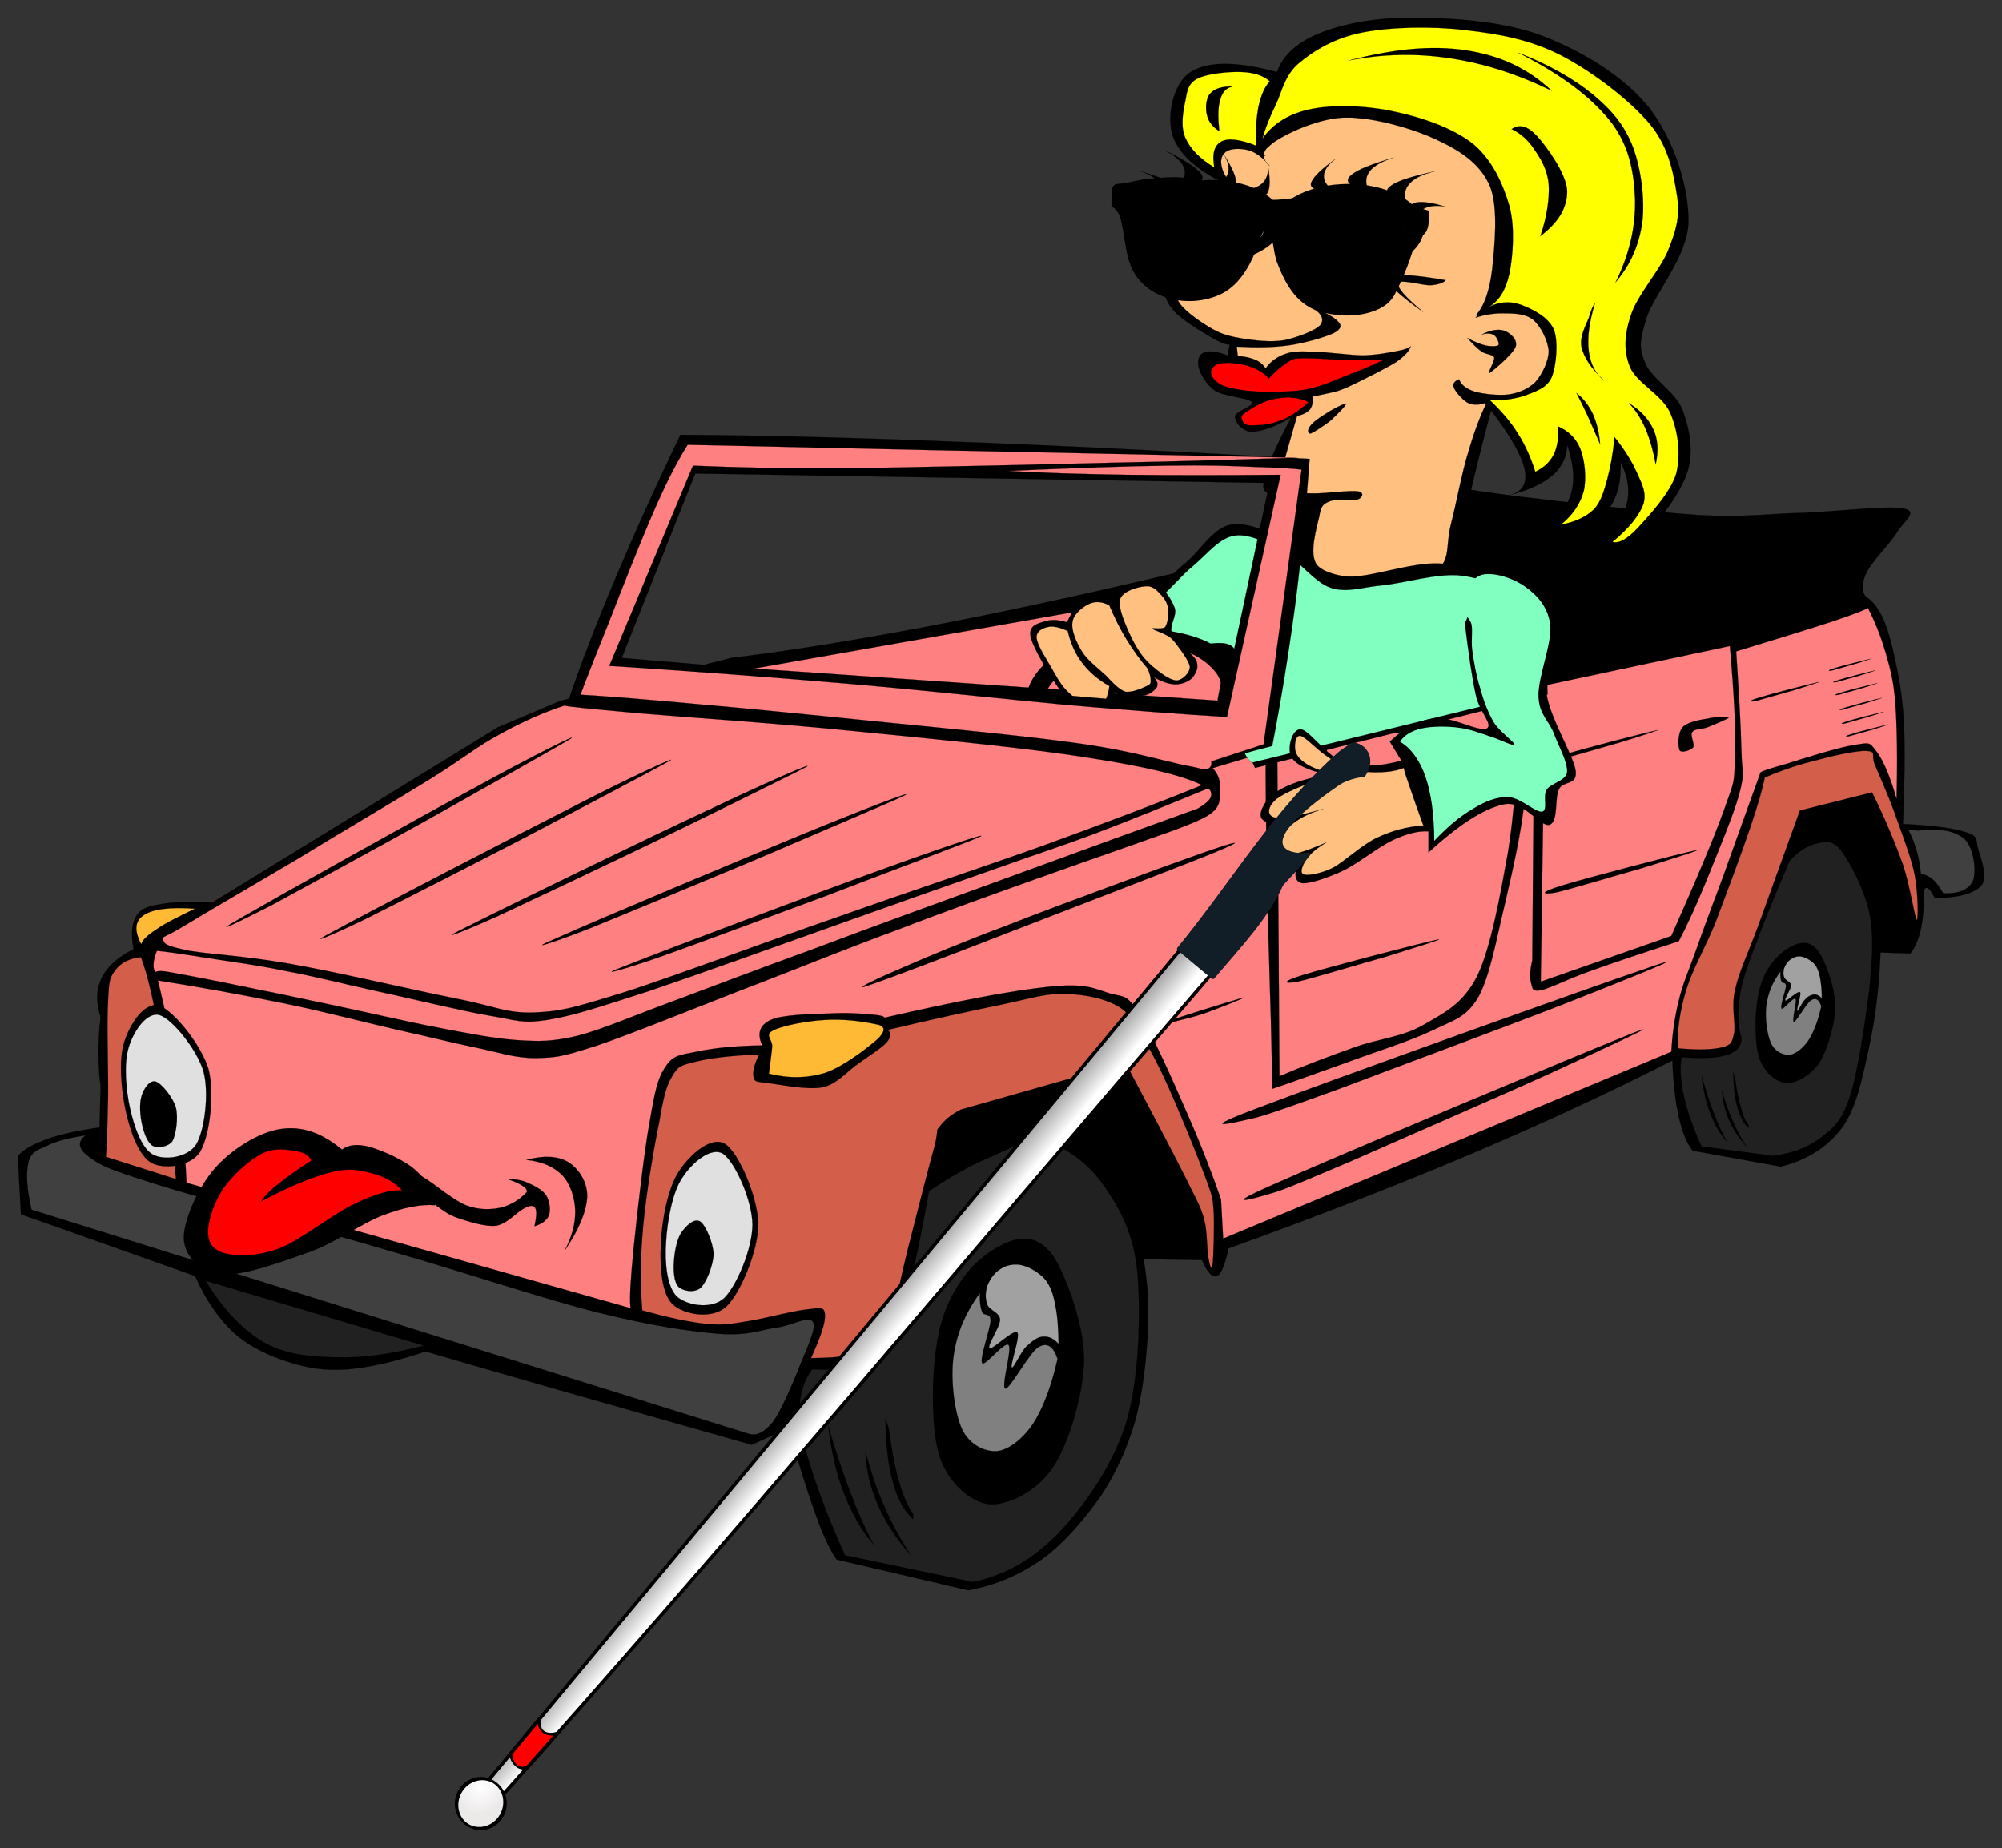 <?xml version="1.0" encoding="UTF-8" standalone="no"?>
<!-- Created with Inkscape (http://www.inkscape.org/) -->

<svg
   xmlns:dc="http://purl.org/dc/elements/1.1/"
   xmlns:cc="http://creativecommons.org/ns#"
   xmlns:rdf="http://www.w3.org/1999/02/22-rdf-syntax-ns#"
   xmlns:svg="http://www.w3.org/2000/svg"
   xmlns="http://www.w3.org/2000/svg"
   xmlns:sodipodi="http://sodipodi.sourceforge.net/DTD/sodipodi-0.dtd"
   xmlns:inkscape="http://www.inkscape.org/namespaces/inkscape"
   id="Layer_1"
   xml:space="preserve"
   version="1.0"
   viewBox="0 0 565.729 522.359"
   inkscape:version="0.92.2 (5c3e80d, 2017-08-06)"
   sodipodi:docname="blind_driver.svg"
   width="565.729"
   height="522.359"
   inkscape:export-filename="/media/juhele/data_2TB/_GRAFIKA/2018_03_30_slepy_ridic/blind_driver.png"
   inkscape:export-xdpi="135.81462"
   inkscape:export-ydpi="135.81462"><rect x="0" y="0" width="565.729" height="522.359" fill="#333333" stroke="none"/><title
     id="title937">Blind Girl Driving Car Cartoon</title><defs
     id="defs116"><linearGradient
       inkscape:collect="always"
       x1="364.79"
       y1="655.28"
       gradientTransform="matrix(2.309,0,0,2.309,-1354.29,-952.371)"
       x2="367.46"
       gradientUnits="userSpaceOnUse"
       y2="656.53"
       id="linearGradient19712"><stop
         offset="0"
         style="stop-color:#ffffff"
         id="stop19703" /><stop
         offset="1"
         style="stop-color:#a5a5a5"
         id="stop19705" /></linearGradient><radialGradient
       inkscape:collect="always"
       r="5.401"
       gradientTransform="matrix(1.203,-1.395,0.563,1.168,-608.437,174.454)"
       cx="-167.87"
       cy="338.45"
       gradientUnits="userSpaceOnUse"
       id="radialGradient19720"><stop
         offset="0"
         style="stop-color:#ffffff"
         id="stop19716" /><stop
         offset="1"
         style="stop-color:#ece9e9"
         id="stop19718" /></radialGradient></defs><sodipodi:namedview
     pagecolor="#ffffff"
     bordercolor="#666666"
     borderopacity="1"
     objecttolerance="10"
     gridtolerance="10"
     guidetolerance="10"
     inkscape:pageopacity="0"
     inkscape:pageshadow="2"
     inkscape:window-width="1920"
     inkscape:window-height="1140"
     id="namedview114"
     showgrid="false"
     inkscape:zoom="1.5018254"
     inkscape:cx="312.0959"
     inkscape:cy="243.64709"
     inkscape:window-x="0"
     inkscape:window-y="0"
     inkscape:window-maximized="1"
     inkscape:current-layer="g1016"
     fit-margin-top="5"
     fit-margin-right="5"
     fit-margin-bottom="5"
     fit-margin-left="5" /><g
     id="g1136"
     transform="translate(4.999,5)"><g
       id="g5"><path
         d="m 201.66,180.93 c 18.93,-2.31 40.68,-5.91 66.06,-10.95 25.48,-5.07 53.31,-11.45 85.28,-19.26 l 8.96,-16.77 c 3.64,-2.67 7.71,-4.32 12.89,-4.83 5.08,-0.65 9.4,0.51 17.43,1.51 7.88,1.12 16.56,2.67 30.31,4.5 13.82,1.66 37.98,4.43 51.91,5.4 13.72,0.8 20.45,-0.43 30.31,-0.61 9.83,-0.43 23.73,-2.12 28.23,-1.19 4.32,0.98 -0.4,3.78 -2.09,6.92 -1.87,2.98 -6.95,8.02 -8.43,11.08 -1.51,2.99 -1.51,5.3 -0.28,6.92 1.98,1.15 3.52,3.16 5.07,6.58 1.41,3.24 2.67,8.25 3.64,13.22 1.01,4.82 1.65,8.78 2.09,16.2 0.32,7.48 0.18,16.7 -0.29,28.22 8.46,0.4 14.36,1.15 18,2.41 3.56,1.08 2.48,2.31 3.27,4.79 0.76,2.52 2.81,7.81 0.9,10.19 -2.16,2.3 -6.37,3.45 -13.17,3.6 -0.69,-1.4 -1.33,-2.3 -1.8,-2.7 -0.54,-0.4 -0.9,-0.29 -1.23,0.32 0,4.43 -0.25,8.03 -0.9,11.09 -0.64,2.99 -1.69,5.29 -2.98,6.91 l -8.43,-0.28 c -0.39,9.82 -1.44,18.57 -3.27,26.92 -1.84,8.25 -3.42,16.82 -7.53,22.5 -4.25,5.62 -9.9,9.22 -17.39,11.09 l -24.91,-4.5 c -1.69,-2.12 -2.95,-5.36 -3.92,-9.57 -0.94,-4.29 -1.59,-9.54 -1.8,-15.92 -17.71,9.04 -36.54,17.75 -57.6,26.72 -21.17,8.92 -43.31,17.53 -67.83,26.38 -1,4.68 -2.01,7.24 -3.31,7.82 -1.26,0.46 -2.66,-0.9 -4.21,-4.5 l -16.49,-0.29 c 1.19,6.59 1.59,13.5 1.19,21.27 -0.47,7.71 -1.44,16.89 -3.6,24.63 -2.27,7.63 -5.29,14.4 -9.61,20.99 -4.54,6.4 -10.51,13.57 -16.81,18.03 -6.34,4.43 -13.11,7.27 -20.7,8.68 l -37.19,-8.68 c -1.77,-2.48 -3.82,-6.69 -6.01,-12.92 -2.27,-6.3 -4.83,-14.22 -7.53,-24.3 l -10.47,4.79 c -22.04,-6.3 -40.32,-11.42 -55.84,-15.88 -15.48,-4.43 -27.36,-7.88 -36.32,-10.51 -8.46,2.84 -15.737,4.53 -22.217,5.07 -6.588,0.44 -11.16,-0.39 -16.488,-2.08 -5.508,-1.77 -10.8,-4.15 -15.3,-8.11 -4.428,-4.06 -8.136,-9.46 -11.124,-16.2 -11.088,-3.96 -20.556,-7.27 -28.8,-10.22 -8.244,-2.92 -15.048,-5.36 -20.412,-7.2 l -0.9,-16.49 c 1.692,-1.94 4.536,-3.45 8.388,-4.82 3.852,-1.37 8.712,-2.41 14.724,-3.28 L 23.419,302 c -0.432,-3.14 -0.576,-6.16 -0.576,-9.47 0,-3.28 0.144,-6.63 0.576,-10.05 -1.368,-4.32 -1.26,-7.88 0.324,-11.12 1.584,-3.2 4.536,-5.9 9,-8.1 -0.756,-3.93 -0.612,-6.88 0.576,-9 1.116,-2.12 2.664,-2.95 6.3,-3.6 3.564,-0.76 8.676,-0.9 15.336,-0.58 l 80.715,-49.53 17.71,-7.49 c 16.09,-4.03 32.18,-8.07 48.28,-12.13 z"
         style="fill-rule:evenodd;stroke:#000000;stroke-width:0.036;stroke-miterlimit:10"
         id="path7"
         inkscape:connector-curvature="0" /><path
         d="m 154.57,194.39 c -5.83,1.87 -11.88,4.57 -18.29,8.1 -6.44,3.42 -10.51,6.98 -20.12,12.92 -9.76,6.02 -26.249,15.7 -37.805,22.79 -11.772,6.95 -25.2,14.73 -31.536,18.62 -6.228,3.7 -6.084,2.7 -5.688,3.92 0.324,1.19 1.476,1.76 7.488,2.99 6.012,1.01 15.192,1.37 27.936,3.6 12.708,2.16 35.645,7.59 47.415,9.9 11.48,2.27 13.93,4.17 21.92,3.92 7.81,-0.32 10.98,-1.26 25.49,-5.72 14.65,-4.68 41.08,-14.65 61.24,-21.6 19.98,-7.1 40.71,-13.94 57.92,-20.13 17.1,-6.23 31.61,-11.7 44.1,-16.81 -5.26,-2.67 -15.91,-5.26 -32.4,-7.78 -16.74,-2.7 -44.82,-5.4 -66.31,-7.52 -21.57,-2.2 -47.49,-3.89 -61.24,-5.08 -13.68,-1.26 -20.19,-1.87 -20.12,-2.12 z"
         style="fill:#ff8080;fill-rule:evenodd;stroke:#000000;stroke-width:0.036;stroke-miterlimit:10"
         id="path9"
         inkscape:connector-curvature="0" /><path
         d="m 63.055,254.44 c 9.756,-5.65 50.505,-28.48 66.315,-36.94 15.55,-8.57 29.09,-15.3 27,-13.79 -2.41,1.51 -25.96,14.8 -40.21,22.79 -14.33,7.99 -35.429,19.44 -44.429,24.34 -8.964,4.57 -18.288,9.14 -8.676,3.6 z"
         style="fill-rule:evenodd;stroke:#000000;stroke-width:0.036;stroke-miterlimit:10"
         id="path11"
         inkscape:connector-curvature="0" /><path
         d="m 89.695,257.97 c 9.9,-5.44 51.375,-26.93 67.355,-35.03 15.84,-8.21 29.45,-14.37 27.36,-13.03 -2.45,1.47 -26.42,14.11 -40.82,21.67 -14.44,7.49 -36.07,18.54 -45.075,23.04 -9.108,4.43 -18.577,8.46 -8.82,3.35 z"
         style="fill-rule:evenodd;stroke:#000000;stroke-width:0.036;stroke-miterlimit:10"
         id="path13"
         inkscape:connector-curvature="0" /><path
         d="m 126.88,256.96 c 10.08,-5.11 52.02,-25.52 68.33,-33.05 16.09,-7.67 29.88,-13.65 27.76,-12.24 -2.56,1.4 -26.75,13.32 -41.47,20.48 -14.73,7.1 -36.54,17.43 -45.72,21.71 -9.15,4.14 -18.87,7.99 -8.9,3.1 z"
         style="fill-rule:evenodd;stroke:#000000;stroke-width:0.036;stroke-miterlimit:10"
         id="path15"
         inkscape:connector-curvature="0" /><path
         d="m 152.55,260.02 c 10.33,-4.68 53.32,-22.72 69.95,-29.52 16.45,-6.77 30.53,-12.13 28.33,-10.8 -2.52,1.33 -27.5,11.88 -42.44,18.32 -15.01,6.27 -37.41,15.59 -46.77,19.37 -9.43,3.71 -19.26,6.98 -9.07,2.63 z"
         style="fill-rule:evenodd;stroke:#000000;stroke-width:0.036;stroke-miterlimit:10"
         id="path17"
         inkscape:connector-curvature="0" /><path
         d="m 172.24,267.76 c 10.48,-4.18 54.11,-20.63 71.07,-26.71 16.74,-6.09 30.99,-10.88 28.76,-9.65 -2.52,1.26 -27.97,10.73 -43.16,16.6 -15.34,5.68 -37.98,14.11 -47.52,17.49 -9.54,3.31 -19.44,6.19 -9.15,2.27 z"
         style="fill-rule:evenodd;stroke:#000000;stroke-width:0.036;stroke-miterlimit:10"
         id="path19"
         inkscape:connector-curvature="0" /><path
         d="m 39.331,263.73 c 2.556,0.21 6.804,0.86 12.888,1.8 6.12,1.01 15.048,2.12 23.436,3.89 8.244,1.51 16.056,3.56 25.815,5.72 9.65,2.05 23.61,5.51 31.79,6.91 7.92,1.3 9.03,2.34 16.52,1.19 7.52,-1.22 14.94,-3.74 28.51,-8.1 13.5,-4.57 35.57,-12.49 51.91,-18.32 16.24,-5.8 32.55,-11.56 45.04,-15.92 12.28,-4.42 18.54,-6.33 28.8,-10.18 10.22,-3.86 20.88,-8.21 32.4,-12.93 0.94,0.83 1.04,1.73 0.61,2.7 -0.47,0.94 -1.76,1.95 -3.6,3.03 -14.98,5.4 -31.21,11.26 -49.54,18 -18.54,6.73 -43.12,15.66 -59.72,21.92 -16.49,6.01 -27.72,10.3 -38.7,14.4 -11.2,4.1 -19.8,7.92 -27.32,9.9 -7.56,1.73 -10.77,1.62 -17.39,1.19 -6.77,-0.51 -14.04,-1.98 -22.5,-3.6 -8.46,-1.62 -19.442,-4.21 -27.938,-5.98 -8.532,-1.8 -15.264,-3.27 -23.112,-4.82 -8.028,-1.73 -19.512,-3.93 -24.3,-4.79 -4.824,-0.9 -3.636,0.61 -4.212,-0.32 -0.575,-1.01 -0.468,-2.96 0.613,-5.69 z"
         style="fill:#ff8080;fill-rule:evenodd;stroke:#000000;stroke-width:0.036;stroke-miterlimit:10"
         id="path21"
         inkscape:connector-curvature="0" /><path
         d="m 34.831,265.53 c -3.348,0.36 -5.616,1.51 -7.2,3.6 -1.512,2.01 -1.836,2.7 -2.088,8.71 -0.396,6.05 0.072,19.44 0,27 -0.18,7.34 -0.252,12.99 -0.612,17.1 l 19.8,6.3 c -1.404,-15.95 -2.808,-28.73 -4.5,-39.31 -1.656,-10.52 -3.456,-18.22 -5.4,-23.4 z"
         style="fill:#d35f4a;fill-rule:evenodd;stroke:#000000;stroke-width:0.036;stroke-miterlimit:10"
         id="path23"
         inkscape:connector-curvature="0" /><path
         d="m 39.619,272.11 c 11.916,1.88 23.292,3.93 34.812,6.3 11.52,2.31 24.3,5.69 33.629,7.82 9.14,2.01 14.9,3.52 21.31,4.82 6.41,1.3 10.91,2.99 16.81,2.99 5.83,-0.15 7.02,-0.15 17.71,-3.6 10.62,-3.6 30.96,-11.95 45.33,-17.43 14.25,-5.51 26.38,-10.47 39.6,-15.3 13.17,-5.11 27.46,-10.19 38.41,-14.11 10.65,-3.81 17.31,-6.12 25.52,-9 8.28,-3.02 18.72,-6.3 23.4,-9 4.54,-2.77 3.24,-5.22 3.6,-7.49 0.22,-2.23 -0.43,-4.28 -2.09,-6.01 l 15.01,-4.5 c -0.07,8.32 0.08,18.72 0.29,31.5 0.26,12.78 0.83,33.98 1.19,44.75 0.25,10.58 0.36,16.88 0.33,18.9 6.69,-2.27 13.6,-4.83 21.27,-7.53 7.6,-2.84 17.68,-5.97 24.01,-9 6.2,-3.02 9.4,-3.52 12.93,-9.28 3.38,-6.09 5.18,-16.6 7.48,-26.1 2.2,-9.51 4.76,-20.42 5.73,-30.35 0.86,-10.05 0.61,-19.51 -0.61,-29.09 l 3.31,-0.9 -0.61,75.92 c -0.72,2.99 -0.69,5.19 -0.29,6.59 0.4,1.3 0.14,2.41 2.99,1.8 2.81,-0.68 7.27,-3.13 13.79,-5.4 6.51,-2.37 14.68,-5.07 24.91,-8.39 2.37,-4.46 4.93,-10.11 7.81,-17.1 2.81,-7.05 7.67,-18.5 9.32,-24.62 1.59,-6.19 0.76,-5.33 0.58,-11.99 -0.14,-6.84 -0.68,-16.02 -1.48,-28.22 11.85,-3.64 20.67,-6.3 27,-8.39 6.2,-2.09 9.54,-3.35 10.19,-3.92 2.13,4.03 3.78,8.38 5.11,12.92 1.26,4.5 2.16,7.49 2.7,14.4 0.47,6.95 0.58,15.62 0.33,26.71 -1.87,-6.48 -3.78,-10.98 -5.73,-13.5 -2.01,-2.63 -1.8,-2.45 -6.01,-1.8 -4.32,0.58 -15.08,4 -19.51,5.4 -4.54,1.26 -6.81,2.05 -7.2,2.38 -4.18,11.66 -7.78,21.49 -10.8,30.02 -3.17,8.39 -5.44,14.55 -7.49,20.41 -2.05,5.73 -3.71,9.33 -4.82,14.12 -1.19,4.78 -1.84,9.54 -2.09,14.4 l -126.65,52.81 -0.61,-11.09 c -2.63,-7.59 -5.69,-15.48 -9.58,-24.33 -3.92,-9 -9.86,-22.43 -13.53,-28.19 -3.78,-5.65 -4.03,-4.5 -8.39,-5.69 -4.43,-1.4 -6.77,-2.99 -17.42,-1.84 -10.77,1.12 -25.89,4.07 -46.19,8.72 0.03,-0.36 -1.41,-0.8 -3.93,-0.9 -2.77,-0.29 -6.94,-0.58 -11.7,-0.29 -4.75,0.14 -13.39,0.32 -16.48,1.8 -3.21,1.48 -3.96,3.92 -2.42,7.2 -7.88,0.14 -14.04,0.79 -18.61,1.8 -4.61,0.94 -6.59,0.9 -8.71,4.21 -2.27,3.28 -3.02,6.99 -4.5,15.59 -1.58,8.53 -3.6,26.5 -4.5,35.42 -0.86,8.82 -1.26,14.44 -0.9,17.25 L 47.72,329.28 h -10e-4 c -0.504,-10.36 -1.404,-20.08 -2.7,-29.7 -1.404,-9.64 -3.204,-18.61 -5.4,-27.47 z"
         style="fill:#ff8080;fill-rule:evenodd;stroke:#000000;stroke-width:0.036;stroke-miterlimit:10"
         id="path25"
         inkscape:connector-curvature="0" /><path
         d="m 176.49,365.32 c -0.57,-7.27 -0.57,-15.05 0.29,-24.01 0.83,-9.04 3.02,-22.04 4.5,-29.13 1.22,-7.02 1.91,-10.11 3.6,-12.89 1.69,-2.95 2.41,-3.2 6.62,-4.21 4.14,-1.08 10.05,-1.73 18,-2.09 -1.44,3.03 -1.94,5.22 -1.51,6.59 0.36,1.23 0.65,1.08 3.93,1.51 3.27,0.36 11.19,2.06 15.58,1.19 4.11,-0.93 6.95,-4.57 9.9,-6.59 3.06,-2.19 6.56,-4.39 8.1,-6.01 1.37,-1.65 1.48,-2.81 0.33,-3.6 13.32,-3.17 23.94,-5.47 32.4,-7.2 8.31,-1.76 12.09,-3.13 17.71,-2.99 5.54,0.15 11.52,1.26 15.59,3.89 3.89,2.59 5.58,6.77 8.13,11.41 2.52,4.47 4.83,9.29 7.49,15.59 2.74,6.27 6.81,16.38 8.71,21.6 1.77,5.01 1.77,4.72 2.09,8.72 0.25,3.99 -0.03,13.03 -0.29,15.3 -0.32,2.16 -0.82,0.03 -1.22,-2.09 -0.43,-2.16 -0.18,-7.06 -1.19,-10.8 -1.11,-3.93 -1.8,-4.65 -5.4,-12.03 -3.78,-7.48 -9.29,-17.96 -16.81,-32.11 l -46.51,13.21 c -2.85,1.44 -4.72,3.1 -6.01,4.83 -1.34,1.62 -0.08,0.14 -1.48,5.69 -1.58,5.54 -5.11,19.51 -7.24,27.89 -2.16,8.43 -3.78,17.18 -5.4,22.22 -1.72,4.86 -1.15,5.54 -4.78,7.2 -3.82,1.58 -9.44,2.34 -17.43,2.41 2.7,-6.01 4.11,-9.97 3.93,-12.32 -0.18,-2.3 -1.34,-1.87 -4.83,-1.47 -3.74,0.32 -11.7,2.48 -16.49,3.27 -4.68,0.72 -6.73,1.3 -11.7,0.9 -5.07,-0.5 -11.23,-1.79 -18.61,-3.88 z"
         style="fill:#d35f4a;fill-rule:evenodd;stroke:#000000;stroke-width:0.036;stroke-miterlimit:10"
         id="path27"
         inkscape:connector-curvature="0" /><path
         d="m 355.95,206.99 c -0.25,-0.22 2.02,-1.12 7.2,-2.7 5.15,-1.73 13.43,-4.54 23.44,-6.88 9.9,-2.34 21.67,-4.64 35.71,-6.91 1.22,2.67 1.62,7.63 1.48,15.3 -0.29,7.67 -0.87,19.26 -2.7,30.32 -1.98,10.94 -4.68,26.53 -8.68,34.81 -4.1,7.99 -9.54,10.47 -15.34,13.82 -5.86,3.39 -12.74,3.82 -19.51,6.3 -6.8,2.45 -13.75,5.01 -20.99,8.1 -0.18,-30.71 -0.39,-61.42 -0.61,-92.16 z"
         style="fill:#ff8080;fill-rule:evenodd;stroke:#000000;stroke-width:0.036;stroke-miterlimit:10"
         id="path29"
         inkscape:connector-curvature="0" /><path
         d="m 431.59,188.7 52.23,-11.12 c 1.19,13.5 1.73,23.69 1.48,31.53 -0.36,7.64 0.03,5.91 -2.99,14.41 -3.02,8.46 -8.03,20.26 -15.01,36 l -36.9,12.92 c 0.4,-27.9 0.79,-55.8 1.19,-83.74 z"
         style="fill:#ff8080;fill-rule:evenodd;stroke:#000000;stroke-width:0.036;stroke-miterlimit:10"
         id="path31"
         inkscape:connector-curvature="0" /><path
         d="m 363.4,226.97 c 6.63,-2.05 33.38,-9.04 37.48,-9.86 3.78,-0.9 -7.81,2.73 -14.36,4.78 -6.74,1.91 -20.88,6.16 -24.81,7.06 -3.89,0.79 -4.9,0 1.69,-1.98 z"
         style="fill-rule:evenodd;stroke:#000000;stroke-width:0.036;stroke-miterlimit:10"
         id="path33"
         inkscape:connector-curvature="0" /><path
         d="m 363.4,270.49 c 6.63,-2.05 33.38,-9.03 37.48,-9.86 3.78,-0.79 -7.81,2.7 -14.36,4.79 -6.74,1.87 -20.88,6.15 -24.81,7.02 -3.89,0.72 -4.9,0.07 1.69,-1.95 z"
         style="fill-rule:evenodd;stroke:#000000;stroke-width:0.036;stroke-miterlimit:10"
         id="path35"
         inkscape:connector-curvature="0" /><path
         d="m 436.34,245.26 c 6.62,-2.05 33.37,-9.04 37.48,-9.86 3.77,-0.83 -7.82,2.77 -14.37,4.82 -6.73,1.87 -20.88,6.15 -24.8,7.02 -3.89,0.68 -4.9,0.07 1.69,-1.98 z"
         style="fill-rule:evenodd;stroke:#000000;stroke-width:0.036;stroke-miterlimit:10"
         id="path37"
         inkscape:connector-curvature="0" /><path
         d="m 437.35,208.18 c 4.57,-1.48 22.93,-6.19 25.77,-6.77 2.52,-0.72 -5.36,1.94 -9.9,3.28 -4.68,1.36 -14.29,4.14 -17.02,4.86 -2.6,0.5 -3.46,0 1.15,-1.37 z"
         style="fill-rule:evenodd;stroke:#000000;stroke-width:0.036;stroke-miterlimit:10"
         id="path39"
         inkscape:connector-curvature="0" /><path
         d="m 491.92,192.23 c 2.88,-0.97 15.02,-4.07 16.82,-4.43 1.62,-0.43 -3.5,1.26 -6.45,2.16 -3.09,0.87 -9.39,2.7 -11.12,3.17 -1.84,0.32 -2.23,-0.07 0.75,-0.9 z"
         style="fill-rule:evenodd;stroke:#000000;stroke-width:0.036;stroke-miterlimit:10"
         id="path41"
         inkscape:connector-curvature="0" /><path
         d="m 513.2,183.91 c 1.8,-0.64 9.32,-2.48 10.47,-2.73 0.9,-0.29 -2.15,0.75 -4.03,1.33 -1.83,0.47 -5.94,1.73 -6.91,1.98 -1.15,0.22 -1.37,-0.07 0.47,-0.58 z"
         style="fill-rule:evenodd;stroke:#000000;stroke-width:0.036;stroke-miterlimit:10"
         id="path43"
         inkscape:connector-curvature="0" /><path
         d="m 514.42,187.23 c 1.84,-0.65 9.25,-2.49 10.44,-2.74 0.97,-0.29 -2.16,0.76 -3.99,1.33 -1.84,0.51 -5.94,1.66 -6.91,1.95 -1.05,0.18 -1.44,0 0.46,-0.54 z"
         style="fill-rule:evenodd;stroke:#000000;stroke-width:0.036;stroke-miterlimit:10"
         id="path45"
         inkscape:connector-curvature="0" /><path
         d="m 515,190.83 c 1.8,-0.65 9.32,-2.49 10.48,-2.74 0.9,-0.29 -2.16,0.76 -4.04,1.33 -1.83,0.51 -5.94,1.66 -6.91,1.95 -1.15,0.18 -1.37,0 0.47,-0.54 z"
         style="fill-rule:evenodd;stroke:#000000;stroke-width:0.036;stroke-miterlimit:10"
         id="path47"
         inkscape:connector-curvature="0" /><path
         d="m 516.22,195.04 c 1.84,-0.61 9.26,-2.56 10.44,-2.77 0.98,-0.29 -2.16,0.75 -3.99,1.33 -1.84,0.54 -5.94,1.62 -6.92,1.98 -1.04,0.18 -1.44,0 0.47,-0.54 z"
         style="fill-rule:evenodd;stroke:#000000;stroke-width:0.036;stroke-miterlimit:10"
         id="path49"
         inkscape:connector-curvature="0" /><path
         d="m 516.8,198.93 c 1.8,-0.65 9.32,-2.49 10.48,-2.74 0.89,-0.29 -2.16,0.76 -4.04,1.33 -1.83,0.51 -5.94,1.66 -6.91,1.95 -1.15,0.18 -1.37,0 0.47,-0.54 z"
         style="fill-rule:evenodd;stroke:#000000;stroke-width:0.036;stroke-miterlimit:10"
         id="path51"
         inkscape:connector-curvature="0" /><path
         d="m 518.02,202.53 c 1.84,-0.65 9.26,-2.49 10.44,-2.74 0.98,-0.29 -2.16,0.76 -3.99,1.33 -1.84,0.51 -5.94,1.66 -6.92,1.95 -1.04,0.18 -1.43,0 0.47,-0.54 z"
         style="fill-rule:evenodd;stroke:#000000;stroke-width:0.036;stroke-miterlimit:10"
         id="path53"
         inkscape:connector-curvature="0" /><path
         d="m 349.65,308.44 c 18.94,-7.27 96.98,-35.21 111.96,-40.21 14.51,-5.01 -10.08,4.78 -24.62,10.51 -14.73,5.76 -48.13,18.14 -62.71,23.69 -14.62,5.32 -20.24,7.3 -24.34,8.42 -4.11,0.9 -19.01,4.68 -0.29,-2.41 z"
         style="fill-rule:evenodd;stroke:#000000;stroke-width:0.036;stroke-miterlimit:10"
         id="path55"
         inkscape:connector-curvature="0" /><path
         d="m 354.69,329.82 c 16.96,-7.63 87.16,-37.04 100.62,-42.41 13,-5.25 -8.93,4.79 -22.03,10.84 -13.29,6.05 -43.16,19.01 -56.31,24.84 -13.1,5.54 -18.18,7.78 -21.89,8.93 -3.81,1.15 -17.13,5.15 -0.39,-2.2 z"
         style="fill-rule:evenodd;stroke:#000000;stroke-width:0.036;stroke-miterlimit:10"
         id="path57"
         inkscape:connector-curvature="0" /><path
         d="m 239.2,273.91 c 2.31,-0.72 9.47,-3.31 25.82,-9.57 16.41,-6.37 60.19,-23.19 72.03,-27.94 11.56,-4.75 7.06,-3.6 -2.41,-0.29 -9.65,3.39 -40.25,14.58 -54.32,20.13 -14.19,5.33 -22.79,9 -29.7,11.99 -6.92,2.95 -13.83,6.19 -11.42,5.68 z"
         style="fill-rule:evenodd;stroke:#000000;stroke-width:0.036;stroke-miterlimit:10"
         id="path59"
         inkscape:connector-curvature="0" /><path
         d="m 321.75,284.75 c 2.09,-0.94 22.32,-7.23 24.59,-7.81 1.98,-0.54 -7.85,3.45 -11.99,4.79 -4.28,1.37 -14.51,3.67 -12.6,3.02 z"
         style="fill-rule:evenodd;stroke:#000000;stroke-width:0.036;stroke-miterlimit:10"
         id="path61"
         inkscape:connector-curvature="0" /><path
         d="m 405.78,225.03 c -0.65,-1.19 -0.55,-5.55 0.89,-7.24 1.44,-1.69 5.3,-2.27 7.82,-2.7 2.37,-0.61 6.51,-0.76 6.58,-0.29 -0.07,0.43 -4.68,2.12 -6.58,2.99 -1.95,0.65 -4.11,0.5 -4.83,1.51 -0.72,1.12 0.83,3.74 0.33,4.82 -0.79,0.87 -3.64,1.95 -4.21,0.91 z"
         style="fill-rule:evenodd;stroke:#000000;stroke-width:0.036;stroke-miterlimit:10"
         id="path63"
         inkscape:connector-curvature="0" /><path
         d="m 469.64,207.06 c -0.54,-1.01 -0.54,-5.07 0.83,-6.51 1.26,-1.44 4.86,-2.13 7.05,-2.45 2.23,-0.54 5.8,-0.69 5.98,-0.29 -0.18,0.36 -4.21,2.02 -5.98,2.74 -1.83,0.64 -3.6,0.36 -4.32,1.36 -0.68,0.87 0.8,3.46 0.26,4.32 -0.76,0.87 -3.28,1.66 -3.82,0.83 z"
         style="fill-rule:evenodd;stroke:#000000;stroke-width:0.036;stroke-miterlimit:10"
         id="path65"
         inkscape:connector-curvature="0" /><path
         d="m 469.1,291.27 c -0.14,-5.26 0.61,-10.62 2.41,-16.53 1.87,-5.94 4.9,-11.01 8.1,-18.57 2.92,-7.74 7.56,-20.09 9.9,-27.04 2.41,-7.02 3.64,-11.63 4.21,-14.4 4.03,-1.73 8.28,-3.27 13.18,-4.5 4.82,-1.33 12.49,-3.2 15.62,-2.99 2.99,0.15 1.01,1.26 2.42,4.18 1.22,2.99 3.52,7.99 5.39,13.21 1.84,5.26 4.58,12.13 5.69,17.43 1.01,5.07 1.08,13.21 0.61,12.88 -0.57,-0.61 -1.87,-9.5 -3.89,-15.58 -2.16,-6.02 -4.96,-12.82 -8.71,-20.42 l -20.41,5.12 c -4.79,13.21 -8.64,23.83 -11.7,32.4 -3.13,8.38 -5.47,13.14 -6.62,18.28 -1.19,5.12 0.28,9.54 -0.29,12.32 -0.57,2.62 -0.76,3.24 -3.31,3.92 -2.7,0.68 -6.8,0.83 -12.6,0.29 z"
         style="fill:#d35f4a;fill-rule:evenodd;stroke:#000000;stroke-width:0.036;stroke-miterlimit:10"
         id="path67"
         inkscape:connector-curvature="0" /><path
         d="m 536.92,229.74 c 6.23,-0.72 10.59,0.04 13.22,2.41 2.62,2.42 3.38,9.04 2.41,11.7 -1.12,2.49 -3.75,3.78 -8.43,3.6 -1,-1.76 -1.9,-3.02 -2.98,-3.92 -1.12,-0.9 -2.13,-1.44 -3.32,-1.48 -0.21,-2.27 -0.61,-4.6 -1.19,-6.62 -0.64,-2.05 -1.4,-4.18 -2.41,-5.98 0.9,0.08 1.8,0.19 2.7,0.29 z"
         style="fill:#404040;fill-rule:evenodd;stroke:#000000;stroke-width:0.036;stroke-miterlimit:10"
         id="path69"
         inkscape:connector-curvature="0" /><path
         d="m 19.207,315.85 c -4.68,0.76 -8.424,1.62 -11.088,3.03 -2.736,1.18 -4.392,1.76 -5.112,4.78 -0.684,3.1 -0.432,7.28 0.9,13.22 l 202.61,63.32 c 2.34,0.72 4.5,-0.43 6.87,-3.31 2.27,-3.1 4.9,-9.33 6.91,-14.11 1.8,-4.86 5.48,-11.96 4.5,-14.08 -1.08,-2.12 -5.72,0.86 -10.18,1.48 -4.47,0.57 -7.89,2.37 -16.24,1.8 -8.5,-0.72 -18.83,-2.16 -34.2,-5.98 -15.66,-3.89 -36.86,-11.12 -57.92,-17.14 C 85.192,342.6 53.44,334.21 39.04,329.68 24.676,325.1 23.704,324.49 20.428,322.15 c -3.348,-2.34 -3.708,-4.39 -1.224,-6.3 z"
         style="fill:#404040;fill-rule:evenodd;stroke:#000000;stroke-width:0.036;stroke-miterlimit:10"
         id="path71"
         inkscape:connector-curvature="0" /><path
         d="m 53.155,356.97 61.525,18.32 c -8.82,2.34 -16.741,3.49 -24.337,3.31 -7.56,-0.14 -14.508,-0.72 -20.7,-4.21 -6.264,-3.67 -11.664,-9.43 -16.488,-17.42 z"
         style="fill:#212121;fill-rule:evenodd;stroke:#000000;stroke-width:0.036;stroke-miterlimit:10"
         id="path73"
         inkscape:connector-curvature="0" /><path
         d="m 224.52,382.02 c 4.64,0.18 8.31,0.04 11.7,-0.57 3.16,-0.54 5.58,-0.9 7.81,-3.03 2.16,-2.23 3.45,-2.81 5.69,-10.47 2.26,-7.92 4.82,-19.8 7.81,-36.33 6.48,-4.28 12.35,-7.63 18,-9.9 5.51,-2.41 10.01,-5.29 15.3,-3.92 5.29,1.4 11.52,5.83 15.91,12.02 4.25,6.09 8.42,13.03 9.61,24.3 1.01,11.27 0.65,30.06 -3.02,42.63 -3.82,12.42 -11.88,23.79 -19.19,31.5 -7.38,7.59 -15.3,12.06 -24.3,13.82 l -36.04,-7.52 c -4.14,-9.15 -7.09,-16.85 -9.29,-23.69 -2.19,-6.77 -3.67,-12.1 -3.6,-16.82 0.01,-4.82 1.16,-8.78 3.61,-12.02 z"
         style="fill:#212121;fill-rule:evenodd;stroke:#000000;stroke-width:0.036;stroke-miterlimit:10"
         id="path75"
         inkscape:connector-curvature="0" /><path
         d="m 268.04,355.02 c -3.96,5.04 -7.27,11.7 -8.42,20.41 -1.34,8.64 -1.59,23.58 0.9,31.22 2.48,7.45 8.67,12.92 14.11,13.5 5.33,0.35 13.5,-3.75 18,-10.52 4.46,-6.84 8.39,-20.16 8.71,-29.7 0.18,-9.72 -4.21,-21.42 -7.2,-27.32 -2.99,-5.9 -6.59,-7.88 -10.8,-7.49 -4.43,0.44 -11.34,4.75 -15.3,9.9 z"
         style="fill-rule:evenodd;stroke:#000000;stroke-width:0.036;stroke-miterlimit:10"
         id="path77"
         inkscape:connector-curvature="0" /><path
         d="m 271.93,360.42 c -4.18,5.65 -6.63,11.56 -7.49,18 -0.86,6.52 0.25,15.73 2.38,20.41 2.08,4.47 6.4,6.52 9.9,6.3 3.34,-0.35 7.27,-3.42 10.22,-7.77 2.81,-4.39 5.11,-10.4 6.91,-18.32 -1.19,-3.6 -2.99,-4.76 -5.4,-3.32 -2.48,1.41 -7.95,11.7 -9.32,11.74 -1.41,-0.18 1.94,-11.09 0.9,-12.31 -1.15,-1.3 -6.7,6.22 -7.49,5.07 -0.79,-1.22 2.27,-9.57 2.38,-11.99 0,-2.37 -1.95,-1.18 -2.38,-2.41 -0.5,-1.33 -0.76,-3.13 -0.61,-5.4 z"
         style="fill:#808080;fill-rule:evenodd;stroke:#000000;stroke-width:0.036;stroke-miterlimit:10"
         id="path79"
         inkscape:connector-curvature="0" /><path
         d="m 274.02,358.33 c 0.97,-2.34 2.23,-3.81 3.92,-4.82 1.58,-1.01 3.85,-1.44 5.97,-0.9 2.09,0.51 5.05,2.23 6.63,4.21 1.4,1.95 2.16,4.07 2.7,7.2 0.61,2.99 0.86,6.59 0.9,10.8 -1.33,-1.51 -2.74,-2.16 -4.22,-2.08 -1.65,0 -3.2,1.22 -4.78,2.7 -1.59,1.43 -3.82,6.58 -4.22,6.01 -0.53,-0.79 2.56,-9 1.52,-9.9 -1.12,-0.9 -7.06,5.04 -7.81,4.5 -0.8,-0.72 2.98,-6.01 2.98,-8.1 -0.14,-2.09 -3.06,-2.67 -3.6,-4.21 -0.61,-1.63 -0.61,-3.43 0.01,-5.41 z"
         style="fill:#a1a1a1;fill-rule:evenodd;stroke:#000000;stroke-width:0.036;stroke-miterlimit:10"
         id="path81"
         inkscape:connector-curvature="0" /><path
         d="m 229.02,397.94 c 0.9,7.19 2.26,13.6 4.5,19.22 2.19,5.58 4.86,10.33 8.38,14.4 -2.26,-4.21 -4.46,-9.11 -6.58,-14.69 -2.16,-5.72 -4.22,-11.84 -6.3,-18.93 z"
         style="fill-rule:evenodd;stroke:#000000;stroke-width:0.036;stroke-miterlimit:10"
         id="path83"
         inkscape:connector-curvature="0" /><path
         d="m 239.53,405.13 c 0.25,5.3 1.4,10.41 3.6,15.34 2.19,4.9 5.15,9.54 9.29,14.08 -2.88,-4.36 -5.33,-8.82 -7.49,-13.79 -2.27,-4.97 -3.89,-10.05 -5.4,-15.63 z"
         style="fill-rule:evenodd;stroke:#000000;stroke-width:0.036;stroke-miterlimit:10"
         id="path85"
         inkscape:connector-curvature="0" /><path
         d="m 245.22,395.85 c 0.07,7.27 0.72,13.17 2.08,18 1.3,4.78 3.21,8.24 5.73,10.51 v -1.51 c -1.48,-1.98 -2.74,-4.94 -3.93,-9 -1.22,-4.03 -2.12,-9.18 -2.98,-15.3 z"
         style="fill-rule:evenodd;stroke:#000000;stroke-width:0.036;stroke-miterlimit:10"
         id="path87"
         inkscape:connector-curvature="0" /><path
         d="m 117.92,335.62 c -0.61,-3.89 -2.31,-7.02 -5.37,-9.79 -3.09,-2.88 -9.28,-5.55 -12.74,-6.59 -3.564,-1.01 -6.156,-0.79 -8.172,0.65 -5.724,-4.76 -11.34,-6.74 -17.388,-5.8 -6.156,0.9 -13.968,5.87 -18.576,11.16 -4.644,5.25 -9.072,15.05 -8.712,20.19 0.468,5.01 4.824,9.08 10.98,9.69 6.012,0.5 17.172,-3.71 24.876,-6.41 7.632,-2.91 14.508,-8.06 20.482,-10.3 5.87,-2.19 10.7,-3.13 14.62,-2.8 z"
         style="fill-rule:evenodd;stroke:#000000;stroke-width:0.036;stroke-miterlimit:10"
         id="path89"
         inkscape:connector-curvature="0" /><path
         d="m 82.963,323.02 c -0.648,-1.58 -2.052,-2.31 -4.356,-2.7 -2.34,-0.43 -6.156,-1.08 -9.504,0.68 -3.528,1.73 -8.46,6.16 -11.052,9.98 -2.628,3.85 -4.464,9.54 -4.248,12.74 0.144,3.06 1.944,4.9 5.4,5.65 3.42,0.65 8.64,0.72 14.832,-1.58 6.156,-2.45 15.336,-9.9 21.312,-12.64 5.763,-2.77 10.193,-3.99 13.283,-3.67 -2.01,-2.27 -4.64,-3.78 -7.88,-4.68 -3.315,-0.97 -6.555,-1.87 -11.811,-0.61 -5.4,1.33 -11.988,3.99 -20.16,8.39 0.864,-1.34 2.268,-2.96 4.752,-4.86 2.376,-1.95 5.472,-4.18 9.432,-6.7 z"
         style="fill:#ff0000;fill-rule:evenodd;stroke:#000000;stroke-width:0.036;stroke-miterlimit:10"
         id="path91"
         inkscape:connector-curvature="0" /><path
         d="m 186.82,326.11 c -3.13,4.72 -4.82,14.01 -5.07,20.38 -0.33,6.23 0.14,14.11 3.35,17.14 3.09,2.88 11.01,4.39 15.15,0.64 4.03,-3.88 9.04,-15.77 9.04,-23.4 -0.22,-7.81 -5.55,-20.05 -9.33,-22.53 -3.85,-2.52 -10.08,2.99 -13.14,7.77 z"
         style="fill-rule:evenodd;stroke:#000000;stroke-width:0.036;stroke-miterlimit:10"
         id="path93"
         inkscape:connector-curvature="0" /><path
         d="m 187.72,328.02 c -2.8,4.14 -4.21,12.49 -4.5,18.11 -0.39,5.65 0.22,12.38 2.96,15.19 2.73,2.59 9.75,3.89 13.42,0.58 3.57,-3.5 8,-13.94 8.03,-20.78 -0.07,-6.94 -5,-17.78 -8.28,-20.01 -3.42,-2.16 -8.96,2.59 -11.63,6.91 z"
         style="fill:#e0e0e0;fill-rule:evenodd;stroke:#000000;stroke-width:0.036;stroke-miterlimit:10"
         id="path95"
         inkscape:connector-curvature="0" /><path
         d="m 187.51,343.4 c -1.3,1.9 -1.95,5.76 -2.09,8.35 -0.14,2.52 0.04,5.72 1.37,6.98 1.29,1.19 4.43,1.73 6.19,0.25 1.69,-1.62 3.56,-6.37 3.67,-9.54 -0.14,-3.24 -2.23,-8.2 -3.78,-9.21 -1.69,-1.08 -4.03,1.22 -5.36,3.17 z"
         style="fill-rule:evenodd;stroke:#000000;stroke-width:0.036;stroke-miterlimit:10"
         id="path97"
         inkscape:connector-curvature="0" /><path
         d="m 109.32,324.89 c 1.26,0.54 3.34,1.55 6.26,3.42 2.84,1.84 7.63,5.9 11.16,7.35 3.46,1.29 6.66,1.29 9.61,0.68 2.81,-0.68 5.37,-2.12 7.53,-4.46 0.07,-0.62 -0.33,-1.19 -1.19,-1.73 -0.87,-0.54 -2.2,-1.26 -4,-1.77 1.66,-0.18 3.39,0.04 5.19,0.79 1.83,0.83 4.24,1.91 5.43,3.64 1.01,1.48 1.33,4.14 0.83,5.62 -0.58,1.44 -1.94,2.48 -4.1,3.13 0.57,-2.66 0.68,-4.39 0.18,-5.19 -0.47,-0.82 -1.55,-0.75 -3.24,0.22 -1.88,0.94 -4.58,4.21 -7.71,4.82 -3.35,0.4 -8.17,-1.29 -11.27,-2.3 -3.09,-1.12 -4.75,-2.84 -6.76,-4.07 -2.16,-1.37 -3.89,-2.41 -5.62,-3.56 -0.76,-2.2 -1.51,-4.39 -2.3,-6.59 z"
         style="fill-rule:evenodd;stroke:#000000;stroke-width:0.036;stroke-miterlimit:10"
         id="path99"
         inkscape:connector-curvature="0" /><path
         d="m 143.73,322.8 c 4.5,0.47 7.85,1.98 10.19,4.4 2.27,2.41 3.53,6.4 3.63,10.04 0.04,3.56 -0.9,7.31 -3.09,11.38 4.17,-6.09 6.19,-11.09 6.48,-15.3 0.11,-4.32 -2.45,-8.07 -5.33,-9.87 -2.91,-1.76 -6.87,-1.98 -11.88,-0.65 z"
         style="fill-rule:evenodd;stroke:#000000;stroke-width:0.036;stroke-miterlimit:10"
         id="path101"
         inkscape:connector-curvature="0" /><path
         d="m 30.115,289.47 c -1.656,5 -0.864,13.75 0.432,19.58 1.296,5.8 3.6,12.46 7.2,14.58 3.492,1.91 11.016,1.19 13.824,-3.13 2.7,-4.61 4.14,-16.31 2.376,-23.29 -2.088,-6.99 -9.936,-16.64 -13.968,-17.97 -4.068,-1.26 -8.28,5.11 -9.864,10.23 z"
         style="fill-rule:evenodd;stroke:#000000;stroke-width:0.036;stroke-miterlimit:10"
         id="path103"
         inkscape:connector-curvature="0" /><path
         d="m 31.375,290.98 c -1.44,4.54 -0.792,12.1 0.396,17.39 1.152,5.04 3.24,11.19 6.408,12.92 3.132,1.73 9.756,0.97 12.24,-2.81 2.412,-4.03 3.708,-14.47 2.088,-20.62 -1.8,-6.2 -8.784,-14.8 -12.348,-15.95 -3.6,-1.12 -7.452,4.5 -8.784,9.07 z"
         style="fill:#e0e0e0;fill-rule:evenodd;stroke:#000000;stroke-width:0.036;stroke-miterlimit:10"
         id="path105"
         inkscape:connector-curvature="0" /><path
         d="m 34.975,304.84 c -0.648,2.12 -0.396,5.54 0.18,8.03 0.54,2.37 1.476,5 2.952,5.94 1.404,0.79 4.428,0.35 5.616,-1.3 1.044,-1.91 1.692,-6.7 0.972,-9.51 -0.828,-2.91 -4.068,-6.8 -5.688,-7.34 -1.692,-0.5 -3.456,2.05 -4.032,4.18 z"
         style="fill-rule:evenodd;stroke:#000000;stroke-width:0.036;stroke-miterlimit:10"
         id="path107"
         inkscape:connector-curvature="0" /><path
         d="m 487.1,288.14 c -0.9,-2.63 -1.08,-5.73 -0.69,-9.29 0.33,-3.6 0.58,-5.55 2.99,-12.24 2.38,-6.77 6.09,-16.13 11.27,-28.23 2.7,-2.91 5.11,-4.43 7.63,-4.97 2.49,-0.54 4.36,-1.26 6.99,2.02 2.52,3.35 6.51,10.87 7.95,17.57 1.33,6.59 0.83,12.67 0,21.56 -1.08,8.75 -3.24,23.65 -5.65,30.82 -2.41,6.98 -4.71,8.53 -8.28,11.3 -3.71,2.77 -7.95,4.25 -13.28,4.97 l -20.23,-2.66 c -2.38,-5.33 -4.04,-10.08 -4.97,-14.26 -0.94,-4.25 -1.15,-7.85 -0.65,-10.94 5.76,0.46 10.12,0.25 12.92,-0.65 2.81,-0.97 4.14,-2.59 4,-5 z"
         style="fill:#212121;fill-rule:evenodd;stroke:#000000;stroke-width:0.036;stroke-miterlimit:10"
         id="path109"
         inkscape:connector-curvature="0" /><path
         d="m 496.06,266.75 c -2.16,2.63 -3.78,6.16 -4.42,10.73 -0.8,4.54 -0.83,12.42 0.46,16.45 1.37,3.93 4.5,6.77 7.46,7.13 2.91,0.25 6.94,-2.05 9.46,-5.54 2.34,-3.64 4.4,-10.62 4.61,-15.66 0.07,-5.04 -2.3,-11.42 -3.81,-14.4 -1.66,-3.1 -3.42,-4.22 -5.69,-3.93 -2.38,0.14 -5.94,2.49 -8.07,5.22 z"
         style="fill-rule:evenodd;stroke:#000000;stroke-width:0.036;stroke-miterlimit:10"
         id="path111"
         inkscape:connector-curvature="0" /><path
         d="m 498.12,269.6 c -2.27,2.98 -3.46,6.01 -3.97,9.46 -0.46,3.46 0.15,8.25 1.3,10.77 1.12,2.37 3.31,3.38 5.22,3.31 1.77,-0.25 3.78,-1.8 5.37,-4.1 1.47,-2.31 2.73,-5.48 3.63,-9.65 -0.65,-1.91 -1.55,-2.49 -2.84,-1.73 -1.34,0.79 -4.21,6.08 -4.9,6.16 -0.69,-0.15 0.9,-5.87 0.47,-6.48 -0.69,-0.69 -3.53,3.27 -3.96,2.7 -0.47,-0.69 1.15,-5.12 1.26,-6.34 -0.07,-1.3 -1.01,-0.65 -1.26,-1.26 -0.29,-0.65 -0.4,-1.69 -0.32,-2.84 z"
         style="fill:#808080;fill-rule:evenodd;stroke:#000000;stroke-width:0.036;stroke-miterlimit:10"
         id="path113"
         inkscape:connector-curvature="0" /><path
         d="m 499.23,268.48 c 0.5,-1.23 1.19,-2.02 2.05,-2.52 0.83,-0.51 1.98,-0.9 3.17,-0.51 1.04,0.26 2.63,1.19 3.49,2.24 0.65,0.89 1.12,2.16 1.41,3.78 0.25,1.54 0.5,3.45 0.46,5.72 -0.64,-0.83 -1.47,-1.15 -2.19,-1.12 -0.76,0.08 -1.87,0.54 -2.52,1.41 -0.87,0.72 -1.98,3.49 -2.23,3.17 -0.25,-0.47 1.26,-4.76 0.79,-5.22 -0.69,-0.47 -3.67,2.59 -4.11,2.37 -0.47,-0.43 1.59,-3.2 1.59,-4.28 -0.11,-1.08 -1.62,-1.44 -1.91,-2.2 -0.36,-0.79 -0.36,-1.87 0,-2.84 z"
         style="fill:#a1a1a1;fill-rule:evenodd;stroke:#000000;stroke-width:0.036;stroke-miterlimit:10"
         id="path115"
         inkscape:connector-curvature="0" /><path
         d="m 475.87,299.19 c 0.43,3.92 1.26,7.45 2.48,10.58 1.15,3.1 2.73,5.69 4.61,7.92 -1.23,-2.34 -2.49,-5.04 -3.64,-8.1 -1.29,-3.1 -2.26,-6.52 -3.45,-10.4 z"
         style="fill-rule:evenodd;stroke:#000000;stroke-width:0.036;stroke-miterlimit:10"
         id="path117"
         inkscape:connector-curvature="0" /><path
         d="m 481.63,303.15 c 0.14,2.88 0.75,5.68 1.98,8.42 1.19,2.74 2.84,5.18 5.11,7.74 -1.66,-2.38 -2.88,-4.9 -4.11,-7.56 -1.18,-2.77 -2.23,-5.54 -2.98,-8.6 z"
         style="fill-rule:evenodd;stroke:#000000;stroke-width:0.036;stroke-miterlimit:10"
         id="path119"
         inkscape:connector-curvature="0" /><path
         d="m 484.8,298.03 c 0.1,4.04 0.35,7.24 1.15,9.9 0.68,2.56 1.72,4.54 3.13,5.8 v -0.83 c -0.86,-1.08 -1.59,-2.73 -2.16,-4.97 -0.69,-2.23 -1.19,-5.04 -1.66,-8.42 z"
         style="fill-rule:evenodd;stroke:#000000;stroke-width:0.036;stroke-miterlimit:10"
         id="path121"
         inkscape:connector-curvature="0" /><path
         d="m 34.938,261.89 c -2.052,-3.85 -1.872,-6.55 0.684,-8.24 2.592,-1.73 7.236,-2.34 14.472,-1.84 -4.824,2.34 -8.496,4.14 -11.016,5.94 -2.591,1.69 -3.923,3.02 -4.14,4.14 z"
         style="fill:#ffba35;fill-rule:evenodd;stroke:#000000;stroke-width:0.036;stroke-miterlimit:10"
         id="path123"
         inkscape:connector-curvature="0" /><path
         d="m 212.28,298.43 c 0.39,-3.1 0.75,-5.58 0.93,-7.6 0.11,-2.12 -2.27,-3.27 0.22,-4.57 2.37,-1.33 9.47,-2.7 14.47,-2.98 5,-0.33 10.04,0.18 15.41,1.36 2.01,0.58 1.83,2.13 -0.69,4.36 -2.62,2.23 -9.39,7.52 -14.47,9.21 -5.15,1.55 -10.3,1.62 -15.87,0.22 z"
         style="fill:#ffba35;fill-rule:evenodd;stroke:#000000;stroke-width:0.036;stroke-miterlimit:10"
         id="path125"
         inkscape:connector-curvature="0" /><path
         d="m 201.66,184.31 c 12.74,-2.12 27.1,-4.72 43.77,-7.92 16.74,-3.31 42.59,-8.75 55.48,-11.3 12.67,-2.67 19.33,-3.93 20.37,-4.18 l 28.7,-8.68 -11.78,43.46 c -45.5,-3.78 -91,-7.56 -136.54,-11.38 z"
         style="fill-rule:evenodd;stroke:#000000;stroke-width:0.036;stroke-miterlimit:10"
         id="path127"
         inkscape:connector-curvature="0" /><polygon
         points="208.06,183.95 319.05,164.33 346.2,155.65 339.03,193.02 "
         style="fill:#ff8080;fill-rule:evenodd;stroke:#000000;stroke-width:0.036;stroke-miterlimit:10"
         id="polygon129" /><path
         d="m 370.82,219.09 c -3.38,-4.83 -4.93,-8.82 -5.08,-11.99 -0.14,-3.28 1.41,-5.58 4.5,-7.2 -1.94,-2.67 -2.91,-5.37 -3.31,-8.1 -0.43,-2.88 0.29,-6.34 1.19,-8.43 0.79,-2.12 1.37,-2.95 4.21,-3.88 2.88,-1.01 8.57,-2.42 12.89,-2.13 4.18,0.11 9.9,1.12 12.31,3.31 2.16,2.27 1.51,6.45 1.51,9.62 -0.03,2.98 -0.21,6.01 -1.51,8.1 -1.29,1.87 -2.7,3.02 -6.59,3.6 -4.14,0.46 -9.9,0.5 -17.71,-0.29 -2.27,1.65 -3.42,3.71 -3.31,6.3 0,2.59 3.42,7.02 3.6,9 0.04,1.87 -0.69,2.52 -2.7,2.09 z"
         style="fill-rule:evenodd;stroke:#000000;stroke-width:0.036;stroke-miterlimit:10"
         id="path131"
         inkscape:connector-curvature="0" /><path
         d="m 373.84,199.57 c -2.19,-1.94 -3.6,-4.14 -4.21,-6.58 -0.72,-2.52 -1.4,-6.02 0.29,-8.1 1.76,-2.16 5.62,-4.04 9.9,-4.5 4.17,-0.54 8.89,0 14.72,1.47 -7.66,5.04 -11.88,8.1 -12.92,9.33 -1.01,1.08 4.35,-0.87 6.91,-2.09 2.49,-1.15 5.04,-2.81 7.81,-4.83 0.58,4 0.62,7.2 -0.28,9.62 -0.94,2.26 -2.6,3.81 -4.83,4.78 -2.45,0.83 -5.72,0.76 -8.71,0.9 -2.95,0.15 -5.8,0.15 -8.68,0 z"
         style="fill:#c0c0c0;fill-rule:evenodd;stroke:#000000;stroke-width:0.036;stroke-miterlimit:10"
         id="path133"
         inkscape:connector-curvature="0" /><path
         d="m 414.59,82.358 c 3.68,-3.636 5.77,-8.136 6.41,-13.896 0.58,-5.868 -1.54,-15.408 -2.91,-20.412 -1.48,-4.932 -2.16,-6.444 -5.8,-9.396 -3.78,-3.132 -9.54,-6.876 -16.31,-9 -7.02,-2.304 -17.71,-4.32 -24.44,-4.104 -6.7,0.216 -11.74,3.456 -15.12,5.544 -3.42,2.052 -5.11,4.248 -5.22,6.732 -2.31,-1.728 -4.39,-2.484 -6.41,-2.664 -2.01,-0.18 -4.82,0.432 -5.51,1.836 -0.86,1.332 0.54,3.853 0.87,6.156 0.21,2.196 0.97,2.952 0.86,7.128 -0.29,4.104 -1.51,14.076 -1.73,17.568 -0.25,3.384 0.04,4.392 0.58,2.88 -6.27,-0.468 -10.59,-0.468 -13.36,0.396 -2.73,0.756 -3.06,2.232 -2.92,4.284 -0.03,1.908 0.94,5.076 3.21,7.56 2.23,2.412 7.38,5.58 10.15,7.164 2.63,1.548 4.43,2.34 5.54,2.232 l -0.57,3.06 c -3.13,-1.152 -5.36,-1.368 -6.7,-0.792 -1.55,0.612 -1.9,2.412 -1.47,4.284 0.47,1.802 2.12,4.822 4.68,6.552 2.52,1.58 9.36,1.94 10.37,3.17 0.75,1.19 -4.68,2.52 -4.79,3.99 -0.08,1.52 1.8,4.14 4.5,4.4 2.63,0 6.4,-1.19 11.34,-3.96 -4.18,7.74 -6.63,13.39 -7.49,17.1 -0.9,3.6 -0.07,3.74 2.34,4.89 2.48,1.15 6.37,1.73 12.2,1.87 -1,1.23 -1.73,3.5 -2.01,6.95 -0.47,3.53 -2.09,10.73 0,13.68 2.09,2.67 6.62,2.85 12.78,3.06 6.08,0.25 18.75,0.36 23.87,-1.62 4.93,-2.12 4.46,-6.59 6.08,-11.05 1.51,-4.64 1.98,-9.79 3.49,-16.13 1.51,-6.41 3.31,-13.57 5.54,-21.89 l -1.47,-2.01 c 2.95,0 5.76,-0.22 8.42,-1.05 2.67,-0.86 5.65,-1.94 7.56,-3.67 1.77,-1.8 2.7,-4.714 3.21,-6.946 0.32,-2.412 0.03,-4.788 -0.58,-6.732 -0.72,-2.016 -2.16,-3.24 -3.2,-4.5 -1.12,-1.296 -1.66,-2.196 -3.17,-2.844 -1.62,-0.756 -4.36,-1.26 -6.41,-1.224 -2.09,0 -4.35,0.468 -6.41,1.404 z"
         style="fill-rule:evenodd;stroke:#000000;stroke-width:0.036;stroke-miterlimit:10"
         id="path135"
         inkscape:connector-curvature="0" /><path
         d="m 339.28,72.566 c -3.49,-1.008 -6.15,-1.26 -8.13,-1.044 -2.09,0.108 -3.35,0.936 -3.78,2.484 -0.54,1.584 -0.62,4.5 1.15,6.948 1.76,2.34 6.15,5.364 9.29,7.128 2.95,1.62 5.36,2.088 8.74,2.664 3.39,0.504 7.64,1.008 11.34,0.396 3.64,-0.756 8.79,-2.7 10.19,-4.284 1.23,-1.62 0.4,-3.276 -2.62,-5.112 4.28,1.584 6.76,3.024 7.84,4.32 1.01,1.116 0.47,2.196 -1.76,3.24 -2.48,1.08 -7.67,2.592 -12.21,3.276 -4.53,0.648 -9.43,0.684 -14.83,0.396 l 0.29,2.664 c 2.05,0.072 3.57,0.468 4.97,1.044 1.26,0.54 2.27,1.404 2.88,2.448 1.33,-1.98 3.31,-3.348 5.54,-4.104 2.16,-0.828 4.5,-0.756 8.14,-0.612 3.71,0.036 9.94,0.972 13.97,1.008 3.89,-0.108 7.27,-0.792 9.57,-1.224 2.2,-0.432 3.46,-0.9 3.78,-1.404 -0.25,1.26 -1.65,2.808 -4.06,4.5 -2.63,1.656 -7.89,4.252 -10.77,5.692 -2.84,1.36 -3.31,1.65 -5.83,2.52 -2.59,0.72 -6.23,1.36 -9.54,2.08 -3.46,0.62 -7.88,0.87 -10.77,1.88 -3.05,1.08 -6.26,2.91 -6.55,3.99 -0.21,0.9 2.6,1.69 5.37,1.26 2.7,-0.65 6.19,-2.05 10.76,-4.61 -2.27,7.71 -3.78,13.25 -4.93,17.21 -1.15,3.78 -3.13,4.72 -1.66,5.87 1.48,1.04 6.59,1.19 10.48,1.26 3.85,0 10.11,-0.9 12.38,-0.61 2.09,0.18 1.59,1.76 0.29,2.27 -1.37,0.46 -6.3,-0.26 -8.14,0.61 -1.83,0.75 -2.37,1.26 -2.87,4.28 -0.65,2.99 -3.03,10.66 -0.62,13.68 2.49,2.85 9.29,3.64 15.12,3.89 5.73,0.18 14.94,-0.11 18.9,-2.66 3.68,-2.67 2.34,-7.06 3.78,-12.64 1.48,-5.72 3.14,-14.83 4.97,-20.66 1.73,-5.84 3.42,-10.37 5.22,-13.9 -1.98,0.79 -3.67,0.86 -5.22,0.22 -1.58,-0.76 -3.64,-3.21 -4.07,-4.29 -0.5,-1.11 0.08,-1.98 1.44,-2.45 0.58,1.55 1.98,2.7 4.36,3.46 2.3,0.68 6.66,1.19 9.61,0.83 2.88,-0.43 5.54,-1.55 7.56,-3.49 1.87,-2.09 3.78,-5.944 3.78,-8.788 -0.22,-2.988 -2.27,-7.02 -4.35,-8.784 -2.16,-1.728 -5.12,-1.836 -7.89,-1.836 -2.74,-0.108 -5.54,0.252 -8.42,1.224 2.12,-2.16 3.63,-5.76 4.68,-10.8 0.97,-5.256 1.73,-14.112 1.15,-19.62 -0.76,-5.472 -2.06,-9 -5.26,-12.672 -3.31,-3.744 -9.43,-7.092 -13.93,-9.216 -4.5,-2.232 -7.38,-3.132 -12.82,-3.672 -5.61,-0.648 -14.93,-1.08 -20.34,0.216 -5.5,1.296 -9.75,5.508 -11.91,7.344 -2.09,1.62 -2.52,2.556 -0.9,2.664 -2.67,-1.512 -5.08,-2.448 -6.95,-2.664 -1.94,-0.324 -3.64,0.252 -4.68,1.044 -1.19,0.684 -2.23,1.692 -2.02,3.456 0.25,1.764 1.19,3.888 3.21,6.768 -0.97,8.28 -1.95,16.596 -2.92,24.912 z"
         style="fill:#ffc080;fill-rule:evenodd;stroke:#000000;stroke-width:0.036;stroke-miterlimit:10"
         id="path137"
         inkscape:connector-curvature="0" /><path
         d="m 409.66,90.53 c 1.8,0.972 3.49,1.656 4.93,2.052 1.45,0.36 3.21,0.36 3.79,0 0.46,-0.54 -0.47,-2.412 -1.16,-2.844 -0.79,-0.54 -1.9,-0.612 -3.49,-0.216 2.63,-1.332 4.75,-1.584 6.37,-1.044 1.59,0.576 3.86,2.448 3.21,4.5 -0.72,2.052 -6.34,6.732 -7.27,7.382 -1.05,0.47 1.47,-3.386 1.18,-4.322 -0.46,-0.936 -2.23,-0.828 -3.49,-1.62 -1.33,-0.936 -2.56,-2.232 -4.07,-3.888 z"
         style="fill-rule:evenodd;stroke:#000000;stroke-width:0.036;stroke-miterlimit:10"
         id="path139"
         inkscape:connector-curvature="0" /><path
         d="m 403.54,74.186 c -4.32,-0.756 -7.77,-1.224 -10.76,-1.404 -3.06,-0.216 -6.41,-0.612 -6.98,0.18 -0.51,0.72 1.72,2.52 3.77,4.284 1.84,1.692 4.36,3.672 7.57,5.94 -5.01,-4.248 -7.39,-6.876 -6.99,-8.172 0.29,-1.224 6.77,0.648 9.04,0.612 2.23,-0.18 3.63,-0.612 4.35,-1.44 z"
         style="fill-rule:evenodd;stroke:#000000;stroke-width:0.036;stroke-miterlimit:10"
         id="path141"
         inkscape:connector-curvature="0" /><path
         d="m 375.32,109.14 c 0.25,0.29 -2.45,2.99 -4.07,4.5 -1.69,1.44 -4.79,3.42 -5.79,3.85 -1.05,0.22 -1.01,-1.15 -0.29,-2.01 0.68,-1.01 2.55,-2.45 4.35,-3.49 1.59,-1.12 5.51,-3.17 5.8,-2.85 z"
         style="fill-rule:evenodd;stroke:#000000;stroke-width:0.036;stroke-miterlimit:10"
         id="path143"
         inkscape:connector-curvature="0" /><path
         d="m 386.08,96.686 c -4.5,0.036 -8.56,0.036 -12.49,0 -4,-0.216 -8.28,-0.54 -10.76,-0.432 -2.42,0.072 -2.67,0.252 -4.07,1.224 -1.59,1.008 -3.28,2.376 -5.22,4.502 -1.37,-1.62 -3.35,-2.774 -5.55,-3.458 -2.3,-0.828 -6.4,-1.152 -8.13,-0.828 -1.77,0.324 -2.92,1.728 -2.63,2.846 0.07,0.97 1.33,2.59 3.49,3.49 2.2,0.83 5.58,1.37 9.61,1.62 3.96,0.11 9.44,0.18 13.94,-0.61 4.43,-0.9 8.46,-2.88 12.23,-4.29 3.68,-1.364 6.74,-2.768 9.58,-4.064 z"
         style="fill:#ff0000;fill-rule:evenodd;stroke:#000000;stroke-width:0.036;stroke-miterlimit:10"
         id="path145"
         inkscape:connector-curvature="0" /><path
         d="m 375.94,46.998 c 11.82,0 21.42,5.581 21.42,12.456 0,6.876 -9.6,12.456 -21.42,12.456 -11.82,0 -21.42,-5.58 -21.42,-12.456 0,-6.876 9.6,-12.456 21.42,-12.456"
         style="fill-rule:evenodd;stroke:#000000;stroke-width:0.036;stroke-miterlimit:10"
         id="path147"
         inkscape:connector-curvature="0" /><path
         d="m 375.34,50.85 c 9.2,0 16.67,4.338 16.67,9.684 0,5.346 -7.47,9.684 -16.67,9.684 -9.2,0 -16.67,-4.338 -16.67,-9.684 0,-5.346 7.47,-9.684 16.67,-9.684"
         style="fill:#ffffff;fill-rule:evenodd;stroke:#000000;stroke-width:0.036;stroke-miterlimit:10"
         id="path149"
         inkscape:connector-curvature="0" /><path
         d="m 372.58,59.106 c 2.45,0 4.43,1.016 4.43,2.268 0,1.252 -1.98,2.268 -4.43,2.268 -2.44,0 -4.43,-1.016 -4.43,-2.268 0,-1.252 1.99,-2.268 4.43,-2.268"
         style="fill-rule:evenodd;stroke:#000000;stroke-width:0.036;stroke-miterlimit:10"
         id="path151"
         inkscape:connector-curvature="0" /><path
         d="m 337.42,45.87 c 11.07,0 20.06,5.226 20.06,11.664 0,6.438 -8.99,11.664 -20.06,11.664 -11.07,0 -20.05,-5.226 -20.05,-11.664 0,-6.438 8.98,-11.664 20.05,-11.664"
         style="fill-rule:evenodd;stroke:#000000;stroke-width:0.036;stroke-miterlimit:10"
         id="path153"
         inkscape:connector-curvature="0" /><path
         d="m 336.82,49.542 c 8.61,0 15.59,4.064 15.59,9.072 0,5.008 -6.98,9.072 -15.59,9.072 -8.6,0 -15.59,-4.064 -15.59,-9.072 0,-5.008 6.99,-9.072 15.59,-9.072"
         style="fill:#ffffff;fill-rule:evenodd;stroke:#000000;stroke-width:0.036;stroke-miterlimit:10"
         id="path155"
         inkscape:connector-curvature="0" /><path
         d="m 334.3,57.21 c 2.29,0 4.14,0.952 4.14,2.124 0,1.173 -1.85,2.124 -4.14,2.124 -2.28,0 -4.14,-0.951 -4.14,-2.124 0,-1.172 1.86,-2.124 4.14,-2.124"
         style="fill-rule:evenodd;stroke:#000000;stroke-width:0.036;stroke-miterlimit:10"
         id="path157"
         inkscape:connector-curvature="0" /><path
         d="m 393.36,53.954 c 0.1,-1.116 0.93,-1.728 2.62,-1.836 1.66,-0.108 4.04,0.252 7.27,1.224 -2.55,-0.36 -4.5,-0.108 -5.83,0.612 -1.33,0.72 -2.19,1.908 -2.3,3.708 z"
         style="fill-rule:evenodd;stroke:#000000;stroke-width:0.036;stroke-miterlimit:10"
         id="path159"
         inkscape:connector-curvature="0" /><path
         d="m 388.93,50.966 c -2.38,-1.188 -2.63,-2.412 -0.61,-3.672 1.94,-1.332 6.08,-2.556 12.42,-3.96 -4.25,0.972 -6.77,2.412 -8,4.32 -1.18,1.872 -0.93,4.14 0.9,6.948 z"
         style="fill-rule:evenodd;stroke:#000000;stroke-width:0.036;stroke-miterlimit:10"
         id="path161"
         inkscape:connector-curvature="0" /><path
         d="m 378.13,47.906 c -2.59,-1.044 -2.92,-2.196 -1.12,-3.6 1.77,-1.44 5.73,-2.988 11.88,-4.788 -3.99,1.224 -6.51,2.88 -7.41,4.824 -0.9,1.908 -0.33,4.248 1.87,6.876 z"
         style="fill-rule:evenodd;stroke:#000000;stroke-width:0.036;stroke-miterlimit:10"
         id="path163"
         inkscape:connector-curvature="0" /><path
         d="m 368.23,48.698 c -2.38,-0.144 -3.32,-1.116 -2.52,-2.52 0.75,-1.512 2.99,-3.636 6.84,-6.372 -2.56,1.872 -3.6,3.672 -3.42,5.4 0.21,1.764 1.65,3.24 4.6,4.824 z"
         style="fill-rule:evenodd;stroke:#000000;stroke-width:0.036;stroke-miterlimit:10"
         id="path165"
         inkscape:connector-curvature="0" /><path
         d="m 325.67,50.138 c 2.06,-0.864 2.35,-1.872 0.87,-3.024 -1.58,-1.152 -4.79,-2.448 -9.9,-3.888 3.42,0.972 5.36,2.34 6.23,3.96 0.79,1.548 0.25,3.492 -1.48,5.688 z"
         style="fill-rule:evenodd;stroke:#000000;stroke-width:0.036;stroke-miterlimit:10"
         id="path167"
         inkscape:connector-curvature="0" /><path
         d="m 349.15,50.246 c 2.05,0.864 3.38,0.504 4.14,-0.936 0.72,-1.476 0.61,-4.176 -0.04,-7.956 0.32,2.52 -0.25,4.428 -1.87,5.724 -1.66,1.26 -4.25,1.908 -7.78,1.944 z"
         style="fill-rule:evenodd;stroke:#000000;stroke-width:0.036;stroke-miterlimit:10"
         id="path169"
         inkscape:connector-curvature="0" /><path
         d="m 340.69,48.374 c 2.37,0.432 3.53,-0.288 3.6,-1.764 0.03,-1.656 -1.05,-4.068 -3.24,-7.632 1.33,2.448 1.51,4.284 0.54,5.904 -1.08,1.548 -3.31,2.628 -6.7,3.384 z"
         style="fill-rule:evenodd;stroke:#000000;stroke-width:0.036;stroke-miterlimit:10"
         id="path171"
         inkscape:connector-curvature="0" /><path
         d="m 331.98,47.222 c 2.69,-0.648 3.56,-1.728 2.19,-3.384 -1.4,-1.656 -4.64,-3.744 -10.11,-6.408 3.49,1.872 5.4,3.672 5.72,5.796 0.29,2.088 -1.01,4.104 -3.89,6.444 z"
         style="fill-rule:evenodd;stroke:#000000;stroke-width:0.036;stroke-miterlimit:10"
         id="path173"
         inkscape:connector-curvature="0" /><path
         d="m 343.64,48.05 c -9.47,-4.14 -15.05,-8.856 -17.14,-14.292 -2.05,-5.616 -0.03,-15.264 4.94,-18.396 4.93,-3.096 12.88,-3.096 24.4,0 1.73,-4.824 5.76,-8.46 12.24,-11.052 6.52,-2.628 15.84,-4.428 26.46,-4.284 10.59,0 25.06,0.864 36.33,5.112 11.09,4.248 23.25,11.52 30.24,20.412 6.84,8.892 11.12,21.996 11.05,32.112 -0.25,10.008 -9.86,20.556 -11.92,27.36 -2.05,6.696 -2.05,8.28 -0.28,12.672 1.69,4.216 8.42,7.916 10.47,13.066 1.91,5.15 3.31,11.52 1.44,17.57 -2.01,6.05 -7.67,13.86 -12.78,18 -5.11,3.92 -10.98,5.83 -17.75,5.72 6.48,-3.85 10.48,-7.81 12.53,-12.27 1.91,-4.47 1.66,-9.04 -0.9,-14.11 0.25,7.88 -2.12,13.39 -7.27,16.95 -5.22,3.42 -12.92,4.72 -23.54,3.89 7.7,-1.58 12.74,-4.46 15.4,-8.78 2.56,-4.4 2.7,-9.87 0.29,-16.96 -0.11,3.49 -1.51,6.37 -4.35,8.78 -2.88,2.34 -6.95,4.18 -12.5,5.51 4.32,-0.9 5.87,-3.53 4.65,-8.17 -1.3,-4.64 -5.37,-11.12 -12.21,-19.58 5.94,-0.11 10.44,-0.8 13.65,-2.06 3.13,-1.36 4.28,-3.2 5.25,-5.504 0.9,-2.412 0.87,-5.508 0.29,-8.172 -0.72,-2.7 -2.12,-6.048 -4.07,-7.56 -2.05,-1.656 -4.75,-1.656 -7.56,-1.656 -2.77,0 -5.83,0.612 -9.03,1.836 2.45,-2.664 3.96,-7.02 4.68,-13.068 0.65,-6.228 1.83,-17.388 -0.61,-23.472 -2.63,-6.084 -7.74,-9.684 -14.51,-12.888 -6.84,-3.348 -18.22,-6.552 -25.92,-6.552 -7.78,0.036 -16.78,4.428 -20.34,6.768 -3.67,2.304 -4.11,4.572 -1.44,6.948 -1.77,-2.16 -3.56,-3.6 -5.54,-4.32 -2.09,-0.72 -5.05,-0.72 -6.38,0 -1.4,0.684 -2.12,2.232 -1.76,4.104 0.29,1.764 1.4,3.78 3.49,6.336 z"
         style="fill-rule:evenodd;stroke:#000000;stroke-width:0.036;stroke-miterlimit:10"
         id="path175"
         inkscape:connector-curvature="0" /><path
         d="m 338.13,42.326 c -4.14,-2.556 -6.77,-5.22 -8.17,-8.388 -1.44,-3.204 -0.61,-7.596 0,-10.404 0.5,-2.844 0.79,-5.004 3.49,-6.336 2.7,-1.404 8.96,-2.016 12.53,-1.836 3.35,0.144 6.01,0.972 7.85,2.628 -1.59,1.656 -2.52,4.176 -3.21,7.164 -0.57,3.132 -0.9,6.588 -0.57,11.052 -4.61,-1.872 -7.96,-2.232 -9.9,-1.224 -1.98,1.08 -2.7,3.348 -2.02,7.344 z"
         style="fill:#ffff00;fill-rule:evenodd;stroke:#000000;stroke-width:0.036;stroke-miterlimit:10"
         id="path177"
         inkscape:connector-curvature="0" /><path
         d="m 343.35,19.43 c -1.65,0.396 -2.95,1.44 -3.49,3.672 -0.72,2.124 -0.69,5.076 -0.29,9 -1.94,-1.296 -3.06,-2.7 -3.49,-4.5 -0.5,-1.836 -0.36,-4.752 0.86,-6.12 1.19,-1.404 3.28,-2.088 6.41,-2.052 z"
         style="fill-rule:evenodd;stroke:#000000;stroke-width:0.036;stroke-miterlimit:10"
         id="path179"
         inkscape:connector-curvature="0" /><path
         d="m 351.78,34.154 c 0.75,-2.844 2.01,-6.048 3.77,-9.612 1.73,-3.636 2.49,-8.46 6.7,-11.844 4.1,-3.456 10.12,-7.092 18.04,-8.568 7.92,-1.512 19.33,-1.764 28.79,-0.612 9.33,1.044 18.29,2.628 27.04,7.128 8.78,4.536 19.62,12.744 25.27,19.62 5.48,6.732 6.66,14.58 7.6,20.628 0.72,5.868 -0.43,9.36 -2.63,14.94 -2.27,5.544 -8.67,12.528 -10.48,18.18 -1.83,5.472 -2.16,10.044 -0.28,14.688 1.87,4.538 9.03,7.808 11.34,12.888 2.23,5.04 3.09,11.59 1.76,17.17 -1.55,5.4 -7.78,12.03 -10.76,15.3 -3.03,3.24 -5.4,4.61 -7.28,4.11 4.69,-3.89 7.46,-7.38 8.72,-10.62 1.01,-3.28 -0.36,-5.66 -1.73,-8.79 -1.41,-3.17 -3.49,-6.62 -6.41,-10.22 -0.43,4.53 -1.11,8.35 -2.05,11.84 -0.97,3.49 -1.73,6.3 -3.78,8.57 -2.2,2.12 -5.29,3.56 -9.29,4.32 3.35,-2.77 5.44,-5.87 6.41,-9.43 0.86,-3.64 0.29,-8.79 -0.9,-11.85 -1.19,-3.09 -3.42,-5.22 -6.41,-6.51 0.29,3.13 -0.14,5.83 -1.15,7.95 -1.11,2.16 -2.81,3.75 -5.22,4.9 -1.22,-3.89 -2.77,-7.45 -4.93,-10.84 -2.16,-3.49 -4.79,-6.44 -7.89,-9.39 3.96,0.11 7.17,-0.36 10.19,-1.41 2.88,-1.18 5.91,-2.01 7.27,-5.11 1.3,-3.166 1.95,-10.114 0.58,-13.498 -1.55,-3.563 -6.27,-5.832 -9.29,-6.948 -3.13,-1.116 -6.05,-0.864 -9.04,0.612 2.89,-1.656 4.83,-4.896 5.84,-9.576 0.94,-4.896 1.58,-12.744 0,-18.828 -1.8,-6.192 -4.83,-13.068 -10.19,-17.568 -5.54,-4.5 -14.44,-7.56 -22.11,-9.18 -7.77,-1.764 -17.24,-2.088 -23.54,-0.828 -6.3,1.224 -10.91,4.068 -13.96,8.388 z"
         style="fill:#ffff00;fill-rule:evenodd;stroke:#000000;stroke-width:0.036;stroke-miterlimit:10"
         id="path181"
         inkscape:connector-curvature="0" /><path
         d="m 423.92,9.854 c 8.71,3.384 15.73,7.38 21.2,11.844 5.37,4.464 9,8.784 11.34,14.904 2.27,6.084 3.42,14.688 2.63,21.24 -0.94,6.444 -3.27,11.916 -7.56,16.956 3.96,-7.992 5.65,-15.66 5.51,-23.292 -0.29,-7.704 -1.55,-15.3 -6.98,-22.248 -5.62,-7.02 -14.15,-13.392 -26.14,-19.404 z"
         style="fill-rule:evenodd;stroke:#000000;stroke-width:0.036;stroke-miterlimit:10"
         id="path183"
         inkscape:connector-curvature="0" /><path
         d="M 433.49,20.654 C 426.83,14.39 419.02,10.718 409.38,9.242 399.65,7.73 388.93,8.81 376.22,12.086 c 9.47,-1.836 18.86,-2.088 28.48,-0.612 9.57,1.404 19.08,4.464 28.79,9.18 z"
         style="fill-rule:evenodd;stroke:#000000;stroke-width:0.036;stroke-miterlimit:10"
         id="path185"
         inkscape:connector-curvature="0" /><path
         d="m 422.15,31.49 c 2.56,1.188 4.65,3.096 6.41,5.724 1.77,2.556 3.67,5.652 4.07,9.828 0.22,4.068 -0.43,8.964 -2.34,14.688 5.26,-3.996 7.6,-8.1 7.56,-12.852 -0.25,-4.86 -5.8,-12.42 -8.43,-15.336 -2.66,-2.916 -5.03,-3.6 -7.27,-2.052 z"
         style="fill-rule:evenodd;stroke:#000000;stroke-width:0.036;stroke-miterlimit:10"
         id="path187"
         inkscape:connector-curvature="0" /><path
         d="m 455.31,108.93 c 3.46,2.12 5.65,4.64 6.99,7.56 1.26,2.91 1.4,6.08 0.57,9.79 -0.72,-3.96 -1.69,-7.31 -2.91,-10.19 -1.3,-2.95 -2.85,-5.29 -4.65,-7.16 z"
         style="fill-rule:evenodd;stroke:#000000;stroke-width:0.036;stroke-miterlimit:10"
         id="path189"
         inkscape:connector-curvature="0" /><path
         d="m 440.48,106.08 c 1.94,1.48 3.49,3.49 4.64,5.91 1.08,2.37 1.77,5.29 2.06,8.6 -1.44,-3.31 -2.7,-6.23 -3.78,-8.6 -1.16,-2.42 -2.13,-4.43 -2.92,-5.91 z"
         style="fill-rule:evenodd;stroke:#000000;stroke-width:0.036;stroke-miterlimit:10"
         id="path191"
         inkscape:connector-curvature="0" /><path
         d="m 445.7,80.738 c -0.54,0.576 -1.12,1.98 -1.73,4.068 -0.76,2.016 -2.74,5.364 -2.05,8.388 0.72,2.952 2.81,6.084 6.4,9.396 -2.48,-2.02 -3.88,-4.68 -4.35,-8.388 -0.47,-3.708 0.11,-8.064 1.73,-13.464 z"
         style="fill-rule:evenodd;stroke:#000000;stroke-width:0.036;stroke-miterlimit:10"
         id="path193"
         inkscape:connector-curvature="0" /><path
         d="m 361.35,105.97 h 4.21 c 0.65,1.98 0.47,3.57 -0.39,4.76 -1.01,1.08 -2.56,1.76 -5.08,2.05 0.4,-2.27 0.83,-4.54 1.26,-6.81 z"
         style="fill-rule:evenodd;stroke:#000000;stroke-width:0.036;stroke-miterlimit:10"
         id="path195"
         inkscape:connector-curvature="0" /><path
         d="m 364.73,108.64 c 0,0 -3.49,3.49 -7.59,5.04 -4.14,1.55 -4.65,1.26 -7.17,1.47 -2.55,0.22 -3.27,-0.14 -3.81,-1.18 -0.54,-1.05 -0.65,-1.55 1.69,-2.96 2.3,-1.4 4.64,-3.06 9.29,-3.56 4.64,-0.5 7.59,1.19 7.59,1.19 z"
         style="fill:#ff0000;fill-rule:evenodd"
         id="path197"
         inkscape:connector-curvature="0" /><path
         d="m 306.78,167.79 c -1.8,0.39 -1.8,0.39 0,0 1.72,-0.36 6.55,-0.26 10.58,-2.45 4,-2.38 8.53,-7.96 13.06,-11.59 4.36,-3.82 7.82,-10.26 13.29,-10.59 5.47,-0.29 11.74,2.63 19.19,8.89 2.09,3.53 6.26,5.55 12.81,5.91 6.56,0.32 17.97,-4.11 26.07,-3.71 8.06,0.4 16.49,3.2 21.67,5.9 5.04,2.63 7.77,5.87 8.35,9.87 l 0.51,21.27 -82.66,20.74 c -2.05,-4.32 -3.56,-7.78 -4.97,-10.76 -1.37,-2.99 -2.48,-5.3 -3.2,-6.92 0.93,-4.89 0.93,-8.53 0,-11.05 -1.08,-2.66 -1.8,-4.1 -5.91,-4.17 -4.17,0 -10.47,1.22 -18.9,3.96 -1.29,-2.38 -2.69,-4.9 -4.35,-7.42 -1.69,-2.66 -3.49,-5.11 -5.54,-7.88 z"
         style="fill-rule:evenodd;stroke:#000000;stroke-width:0.036;stroke-miterlimit:10"
         id="path199"
         inkscape:connector-curvature="0" /><path
         d="m 309.98,169.77 c 2.02,-0.11 3.78,0.79 5.44,2.7 1.62,1.94 3.09,4.68 4.42,8.6 5.04,-2.05 9.51,-3.28 13.54,-3.67 3.92,-0.47 8.93,-1.73 10.58,1.22 1.62,2.99 1.37,8.39 -0.75,16.49 1.01,1.37 1.62,2.88 2.23,4.93 0.4,2.02 0.4,5.01 0.97,6.88 0.54,1.76 1.37,2.91 2.49,3.6 l 80.02,-19.62 c 1.77,-4.61 2.27,-9.04 1.66,-13.29 -0.65,-4.32 -2.02,-8.96 -5.65,-12.27 -3.82,-3.42 -10.23,-6.84 -16.74,-7.63 -6.55,-0.9 -16.24,2.08 -22.39,2.7 -6.31,0.61 -10.12,2.19 -14.76,0.72 -4.68,-1.59 -8.9,-7.67 -13.32,-10.08 -4.54,-2.6 -9.58,-5.26 -13.76,-4.68 -4.32,0.57 -7.81,5.18 -11.59,8.38 -3.85,3.1 -7.34,7.74 -11.05,10.34 -3.75,2.52 -7.52,4.03 -11.34,4.68 z"
         style="fill:#80ffc0;fill-rule:evenodd;stroke:#000000;stroke-width:0.036;stroke-miterlimit:10"
         id="path201"
         inkscape:connector-curvature="0" /><path
         d="m 290.72,191.8 -5.58,-0.87 c 0.94,-3.6 3.1,-6.8 6.62,-9.61 3.46,-2.91 9.15,-5.97 14.3,-7.38 5.22,-1.37 10.9,-1.69 16.48,-0.97 5.4,0.54 11.99,2.09 15.74,4.64 3.52,2.52 5.21,7.53 5.9,10.59 0.72,3.06 0.11,5.4 -1.69,7.41 l -2.7,-1.98 c 0.97,-3.06 0.68,-5.72 -0.87,-8.13 -1.72,-2.41 -4.86,-5.04 -8.71,-6.34 -3.89,-1.44 -9.86,-2.05 -14.18,-1.98 -4.47,-0.11 -8.28,0.51 -11.99,1.98 -3.82,1.59 -8.06,5.01 -10.26,7.2 -2.27,2.13 -3.24,3.89 -3.06,5.44 z"
         style="fill-rule:evenodd;stroke:#000000;stroke-width:0.036;stroke-miterlimit:10"
         id="path203"
         inkscape:connector-curvature="0" /><path
         d="m 296.52,170.85 c -2.56,-0.76 -4.58,-0.83 -6.34,-0.22 -1.91,0.54 -4.32,1.12 -4.03,3.82 0.29,2.62 3.89,8.67 6.08,12.16 2.2,3.35 4.43,6.66 6.99,8.14 2.44,1.3 6.04,1.12 7.88,0.43 1.73,-0.75 2.63,-2.16 2.7,-4.5 1.04,0.61 2.23,0.94 3.85,1.12 1.51,0.11 3.96,-0.04 5.4,-0.43 1.37,-0.47 2.52,-1.55 2.92,-2.27 0.28,-0.87 0.03,-1.77 -0.9,-2.7 2.27,1.26 4.25,1.98 6.08,2.01 1.77,0.04 3.67,-0.79 4.75,-1.8 1.01,-1.26 1.98,-2.91 1.12,-4.96 -1.04,-2.13 -5.76,-4.97 -6.77,-7.42 -1.08,-2.56 1.51,-5.04 0.69,-7.45 -0.9,-2.52 -3.46,-6.27 -5.87,-7.2 -2.45,-0.9 -6.95,0.5 -8.79,1.58 -1.98,0.94 -2.66,2.41 -2.48,4.29 -2.59,-2.2 -5.04,-2.67 -7.2,-1.8 -2.27,0.93 -4.25,3.2 -6.08,7.2 z"
         style="fill-rule:evenodd;stroke:#000000;stroke-width:0.036;stroke-miterlimit:10"
         id="path205"
         inkscape:connector-curvature="0" /><path
         d="m 319.27,160.69 c -1.91,-0.07 -5.51,1.01 -6.77,2.27 -1.33,1.08 -1.33,2.41 -0.69,4.97 0.69,2.59 2.92,7.74 4.76,10.58 1.65,2.74 3.45,4.32 5.4,5.87 1.87,1.48 4.03,2.95 5.65,2.92 1.62,-0.22 3.56,-2.09 3.6,-3.82 -0.22,-1.87 -3.14,-5.51 -4.28,-7.02 -1.19,-1.44 -1.52,-1.51 -2.49,-2.01 -1.12,-0.69 -3.81,-1.48 -3.81,-1.8 -0.11,-0.33 2.8,0.32 3.6,-0.44 0.75,-1.04 1,-3.49 0.9,-4.96 -0.18,-1.48 -0.83,-2.81 -1.81,-3.86 -1.04,-1.15 -2.3,-2.7 -4.06,-2.7 z"
         style="fill:#ffc080;fill-rule:evenodd;stroke:#000000;stroke-width:0.036;stroke-miterlimit:10"
         id="path207"
         inkscape:connector-curvature="0" /><path
         d="m 308.47,166.09 c -2.06,-1.08 -3.89,-1.22 -5.65,-0.43 -1.77,0.79 -4.5,2.85 -4.76,5.19 -0.39,2.23 1.12,5.76 2.74,8.35 1.51,2.45 4.68,4.79 6.73,6.73 1.84,1.91 3.6,3.92 5.44,4.54 1.91,0.36 4.86,-1.01 6.08,-1.59 1.12,-0.54 1.12,-0.79 1.12,-1.58 0,-0.87 -0.26,-1.95 -0.9,-3.39 -2.13,-2.44 -4.03,-5.14 -5.87,-8.1 -1.87,-2.98 -3.42,-6.22 -4.93,-9.72 z"
         style="fill:#ffc080;fill-rule:evenodd;stroke:#000000;stroke-width:0.036;stroke-miterlimit:10"
         id="path209"
         inkscape:connector-curvature="0" /><path
         d="m 296.73,173.33 c -2.34,-1.04 -4.18,-1.51 -5.65,-1.12 -1.51,0.33 -3.35,1.19 -3.13,3.14 0.14,1.83 2.55,5.61 4.03,8.13 1.37,2.38 2.52,4.65 4.28,6.52 1.77,1.83 4,3.49 5.87,4.28 1.73,0.65 3.2,0.11 4.28,-0.21 0.94,-0.51 0.94,-1.19 1.37,-2.06 0.25,-0.9 0.61,-1.94 0.69,-3.13 -3.17,-1.76 -5.73,-3.99 -7.67,-6.55 -2.02,-2.63 -3.28,-5.58 -4.07,-9 z"
         style="fill:#ffc080;fill-rule:evenodd;stroke:#000000;stroke-width:0.036;stroke-miterlimit:10"
         id="path211"
         inkscape:connector-curvature="0" /><path
         d="m 155.61,193.02 c 3.53,-10.51 7.89,-21.74 13.21,-34.38 5.33,-12.63 11.31,-25.99 18.47,-40.75 21.17,0.11 46.05,0.68 75.89,1.87 29.91,1.08 63.29,2.77 101.91,4.93 -1.07,14.55 -2.37,28.19 -4.17,41.91 -1.84,13.61 -3.93,26.46 -6.41,39.24 -7.38,1.83 -12.49,3.42 -15.48,4.89 -2.99,1.52 -3.74,2.6 -2.27,3.78 -10.62,-3.56 -23.4,-6.4 -38.88,-8.67 -15.73,-2.31 -36,-3.24 -53.57,-4.9 -17.56,-1.83 -35.67,-3.92 -50.58,-5.29 -14.9,-1.37 -27.43,-2.2 -38.12,-2.63 z m 15.09,-12.09 20.77,-52.1 162.28,2.67 -13.57,63.75 z"
         style="fill-rule:evenodd;stroke:#000000;stroke-width:0.036;stroke-miterlimit:10"
         id="path213"
         inkscape:connector-curvature="0" /><path
         d="m 159.03,191.33 c 1.98,-5.26 4.65,-12.02 8.14,-20.7 3.42,-8.82 8.85,-22.61 12.56,-31.07 3.67,-8.42 6.88,-14.58 9.61,-18.86 16.13,0.32 37.98,0.86 66.96,1.47 29.02,0.62 63.54,1.3 105.37,2.2 -11.91,0.29 -24.87,0.79 -39.56,1.12 -14.9,0.28 -32.4,0.79 -48.06,1.11 -15.7,0.29 -30.71,0.69 -44.75,0.76 -13.97,0 -26.6,-0.25 -38.48,-0.76 l -23.65,56.59 c 24.66,1.59 47.34,3.32 69.15,5.19 21.78,1.91 42.84,4.25 60.66,5.9 17.64,1.51 32.37,2.63 44.75,3.35 l 15.16,-68.44 c -16.45,0.15 -30.68,0.15 -43.64,0 -12.96,-0.21 -23.83,-0.54 -33.3,-1.11 18.36,-0.79 33.05,-1.33 44.75,-1.48 11.59,-0.18 18.33,0.07 24.77,0.36 6.37,0.18 10.76,0.43 13.32,0.76 l -10.73,77.65 -14.79,4.82 c 0.25,1.19 -0.29,2.06 -1.48,2.2 -1.19,0.22 0.03,0 -5.91,-1.08 -6.15,-1.26 -15.84,-4.28 -30.7,-6.3 -15.12,-2.12 -40.29,-4.5 -58.43,-6.3 -18.15,-1.87 -35.86,-3.6 -49.54,-4.79 -13.71,-1.26 -24.29,-2.12 -32.18,-2.59 z"
         style="fill:#ff8080;fill-rule:evenodd;stroke:#000000;stroke-width:0.036;stroke-miterlimit:10"
         id="path215"
         inkscape:connector-curvature="0" /><path
         d="m 415.96,154.75 c 5.51,0.15 9.79,1.66 13,4.54 3.2,2.88 5.33,7.16 5.98,12.56 0.39,5.33 -3.82,12.17 -2.92,19.16 0.94,6.87 7.52,17.2 8.24,21.85 0.47,4.39 -3.42,2.59 -4.71,5.15 -1.3,2.59 -0.11,9.25 -2.7,10.11 -2.85,0.58 -7.17,-7.05 -12.96,-5.79 -5.76,1.26 -12.71,5.79 -21.24,13.6 v -5.97 c -2.85,-0.18 -6.16,0.64 -10.08,2.48 -4.07,1.91 -9.25,6.19 -13.61,8.42 -4.36,2.09 -10.08,4.07 -12.17,3.71 -2.09,-0.61 -2.27,-2.73 -0.39,-6.8 -4.9,1.76 -7.67,1.83 -8.46,0.21 -0.8,-1.69 0.39,-5 3.7,-10.08 -3.99,0.04 -6.12,-0.72 -6.37,-2.26 -0.29,-1.62 1.51,-5.08 4.72,-7.02 3.09,-2.02 7.77,-3.5 14.04,-4.72 -5.51,-1.19 -8.93,-2.84 -10.12,-4.97 -1.29,-2.23 0.15,-8.03 2.67,-7.81 2.52,0.22 7.27,7.7 12.16,9.25 4.76,1.48 10.08,1.3 16.28,-0.39 l -3.28,-5.37 c 3.89,-3.78 7.88,-5.97 12.56,-6.59 4.61,-0.72 12.75,4 14.84,2.88 1.9,-1.15 -2.09,-4.64 -3.1,-9.5 -1.12,-5 -2.02,-11.63 -3.1,-20.16 2.34,-5.47 4.68,-10.98 7.02,-16.49 z"
         style="fill-rule:evenodd;stroke:#000000;stroke-width:0.036;stroke-miterlimit:10"
         id="path217"
         inkscape:connector-curvature="0" /><path
         d="m 390.62,204.61 c 3.13,1.88 5.58,5.22 7.2,9.9 1.62,4.72 2.45,10.66 2.48,18.11 3.82,-4.06 7.31,-6.95 10.91,-9.03 3.53,-2.16 6.77,-3.46 10.11,-3.32 3.24,0.11 7.6,4.4 9.47,4.11 1.69,-0.47 0.11,-4.29 1.23,-6.16 1.15,-1.91 5.4,-2.41 5.79,-4.97 0.26,-2.73 -2.37,-7.34 -3.7,-10.9 -1.37,-3.68 -4.22,-5.37 -4.36,-10.52 -0.25,-5.32 3.96,-15.19 3.31,-20.41 -0.75,-5.22 -3.99,-8.46 -7.2,-10.69 -3.34,-2.41 -8.85,-4.07 -11.95,-3.31 -3.06,0.75 -5.72,5.36 -6.19,7.85 -0.54,2.3 2.48,3.85 3.1,6.15 0.43,2.23 -0.15,4.14 0.21,7.24 0.4,3.06 1.15,7.34 2.27,10.91 0.94,3.49 2.23,6.91 3.89,9.68 1.69,2.63 5.79,5.47 5.79,6.19 -0.28,0.58 -4.17,-1.47 -6.8,-2.27 -2.66,-0.9 -5.62,-2.05 -8.86,-2.48 -3.31,-0.5 -7.99,-0.43 -10.72,0.22 -2.81,0.68 -4.76,1.87 -5.98,3.7 z"
         style="fill:#80ffc0;fill-rule:evenodd"
         id="path219"
         inkscape:connector-curvature="0" /><path
         d="m 391.66,212.03 c 0.25,1.15 0.87,3.02 1.84,5.76 0.94,2.74 2.12,6.19 3.71,10.51 -4.65,0.33 -8.86,1.44 -13.18,3.49 -4.32,2.06 -8.96,6.59 -12.38,8.46 -3.53,1.7 -7.02,2.27 -8.25,1.88 -1.26,-0.54 -0.28,-2.77 0.83,-4.36 1.05,-1.58 2.95,-3.06 5.58,-4.71 -4.79,2.12 -8.17,3.23 -10.29,3.49 -2.2,0.14 -2.56,-0.69 -2.49,-2.06 0,-1.43 0.61,-4.42 2.67,-6.19 2.05,-1.8 4.96,-3.42 9.28,-4.71 -7.02,2.05 -11.44,2.73 -13.82,2.44 -2.3,-0.57 -1.8,-2.98 0,-4.71 1.65,-1.69 6.62,-3.82 9.9,-4.97 3.09,-1.19 6.05,-1.87 8.85,-2.05 -3.78,-0.76 -6.73,-1.77 -8.85,-2.88 -2.12,-1.15 -3.57,-2.59 -3.93,-3.93 -0.47,-1.54 -0.14,-4.68 1.26,-4.53 1.34,0.11 4.54,3.71 6.99,5.36 2.23,1.62 4.64,3.13 7.23,4.11 2.6,0.75 6.12,0.9 8.64,0.82 2.49,-0.1 4.58,-0.46 6.41,-1.22 z"
         style="fill:#ffc080;fill-rule:evenodd;stroke:#000000;stroke-width:0.036;stroke-miterlimit:10"
         id="path221"
         inkscape:connector-curvature="0" /></g><g
       transform="matrix(-0.612,-0.91,-0.803,0.185,397.083,-212.584)"
       id="g1016"><path
         id="rect18600"
         sodipodi:nodetypes="ccccc"
         style="color:#000000;fill:url(#linearGradient19712);stroke:#000000;stroke-width:0.84;stroke-opacity:1"
         inkscape:connector-curvature="0"
         d="m -437.696,418.764 -183.98,388.357 c -2.508,0.961 -1.803,-0.759 -4.479,-1.731 58.028,-129.937 120.083,-261.239 180.107,-391.42 3.362,1.377 6.005,3.257 8.351,4.8 z" /><path
         id="rect18598"
         sodipodi:nodetypes="ssssssscsss"
         style="color:#000000;fill:#111e28;stroke-width:1.11"
         inkscape:connector-curvature="0"
         d="m -402.728,327.312 c 4.116,-7.568 9.06,-7.105 9.898,-3.198 0.069,0.321 -1.492,5.748 -1.604,6.057 -11.857,32.629 -28.008,58.69 -42.761,89.505 -0.141,0.297 -0.49,0.425 -0.788,0.287 l -9.494,-4.431 c -0.298,-0.139 -0.425,-0.49 -0.287,-0.788 7.232,-15.498 12.802,-28.732 20.84,-40.182 8.3,-19.057 6.812,-15.72 7.474,-12.535 1.134,5.456 5.586,12.386 15.924,-24.786 1.432,-5.148 0.64,-9.641 0.797,-9.929 z" /><path
         inkscape:connector-curvature="0"
         id="path18602"
         style="color:#000000;fill:url(#radialGradient19720);stroke:#000000;stroke-width:0.979;stroke-opacity:1"
         d="m -617.475,805.6 c -0.859,4.956 -4.54,9.699 -8.222,10.593 -3.682,0.895 -5.97,-2.397 -5.11,-7.353 0.859,-4.956 4.54,-9.699 8.222,-10.593 3.681,-0.895 5.97,2.397 5.11,7.353 z" /><path
         d="m -605.051,772.029 -7.498,15.826 c -2.3,1.62 -5.281,1.415 -4.662,-2.434 2.415,-5.377 4.837,-10.756 7.265,-16.138 -0.158,1.712 0.171,3.273 0.987,3.969 0.816,0.696 2.119,0.526 3.908,-1.224 z"
         inkscape:connector-curvature="0"
         style="color:#000000;fill:#ff0000;stroke:#000000;stroke-width:0.84;stroke-opacity:1"
         sodipodi:nodetypes="ccccsc"
         id="path1138" /></g><g
       style="opacity:1;fill:#000000"
       transform="matrix(0.324,-0.024,0.024,0.324,182.816,-135.697)"
       id="g4808"><g
         transform="matrix(-1.221,-0.191,-0.191,1.293,1021.035,46.552)"
         id="g1011"><path
           sodipodi:nodetypes="cccccccccccccccccscsccccccccsccccccccccccc"
           id="path2830-1"
           style="fill:#000000;stroke:#000000;stroke-width:1px"
           inkscape:connector-curvature="0"
           d="m 427.28,482.62 c -18.993,0.127 -37.296,6.064 -55.938,8.438 -7.781,0.991 -4.728,2.069 -12.522,1.147 -10.362,-1.225 -20.395,-4.479 -30.75,-5.938 -9.254,-1.303 -18.625,-2.664 -27.938,-2.719 -16.274,-0.096 -32.014,5 -47.969,7.75 0,4.667 -0.948,10.657 1.438,13.938 2.46,3.383 6.611,6.478 7.688,11.062 2.553,10.873 6.178,21.532 10.812,31.75 2.252,4.966 6.503,8.428 11.25,10.812 11.43,5.743 24.96,6.587 37.5,4.781 17.858,-2.572 27.546,-15.971 34.938,-31.281 2.767,-6.224 3.075,-13.406 6.719,-19.094 2.164,-3.378 -3.883,-2.791 -0.291,-2.804 5.349,-0.018 6.635,5.961 7.75,9.938 3.945,14.072 10.522,29.002 23.594,36.375 19.52,11.011 50.273,8.951 62.938,-10.906 4.957,-7.771 6.326,-17.201 8.812,-26 1.514,-5.357 2.866,-11.743 8.25,-14.688 2.173,-1.188 0.648,-5.931 0.969,-8.688 0.349,-3.004 1.023,-5.66 -3.25,-6.25 -7.454,-1.029 -14.684,-4.159 -22.312,-5.219 -7.229,-1.004 -14.312,-2.455 -21.688,-2.406 z m -114.488,5.835 c 5.391,-0.034 10.76,0.36 16,1.469 31.222,6.604 31.853,19.468 19,46.062 -10.474,21.671 -32.17,27.101 -54.031,21.906 -10.078,-2.394 -16.969,-9.429 -20.219,-19.062 -3.43,-10.167 -6.025,-20.97 -5.438,-31.656 0.787,-14.31 16.973,-16.321 28.562,-17.625 5.318,-0.598 10.734,-1.06 16.125,-1.094 z M 415.72,487.62 c 5.391,0.034 10.807,0.496 16.125,1.094 11.59,1.304 27.776,3.315 28.562,17.625 0.587,10.686 -2.007,21.489 -5.438,31.656 -3.25,9.633 -10.141,16.668 -20.219,19.062 -21.862,5.194 -43.558,-0.236 -54.031,-21.906 -12.853,-26.595 -12.222,-39.458 19,-46.062 5.24,-1.108 10.609,-1.503 16,-1.469 z" /><path
           id="path2832-4"
           inkscape:connector-curvature="0"
           sodipodi:nodetypes="cssssss"
           style="opacity:1;fill:#000000;fill-opacity:1;stroke:#000000;stroke-width:1px"
           d="m 297.32,489.615 c 10.636,-1.196 21.643,-1.844 32.123,0.373 31.222,6.604 31.852,19.469 18.998,46.064 -10.474,21.671 -32.158,27.102 -54.02,21.908 -10.078,-2.394 -16.973,-9.454 -20.223,-19.087 -3.43,-10.167 -6.039,-20.964 -5.452,-31.65 0.787,-14.31 16.983,-16.304 28.573,-17.607 z" /><path
           id="path2832-1"
           inkscape:connector-curvature="0"
           sodipodi:nodetypes="cssssss"
           style="opacity:1;fill:#000000;stroke:#000000;stroke-width:1px"
           d="m 431.84,488.73 c -10.636,-1.196 -21.643,-1.844 -32.123,0.373 -31.222,6.604 -31.852,19.469 -18.998,46.064 10.474,21.671 32.158,27.102 54.02,21.908 10.078,-2.394 16.973,-9.454 20.223,-19.087 3.43,-10.167 6.039,-20.964 5.452,-31.65 -0.787,-14.31 -16.983,-16.304 -28.573,-17.607 z" /></g></g></g></svg>